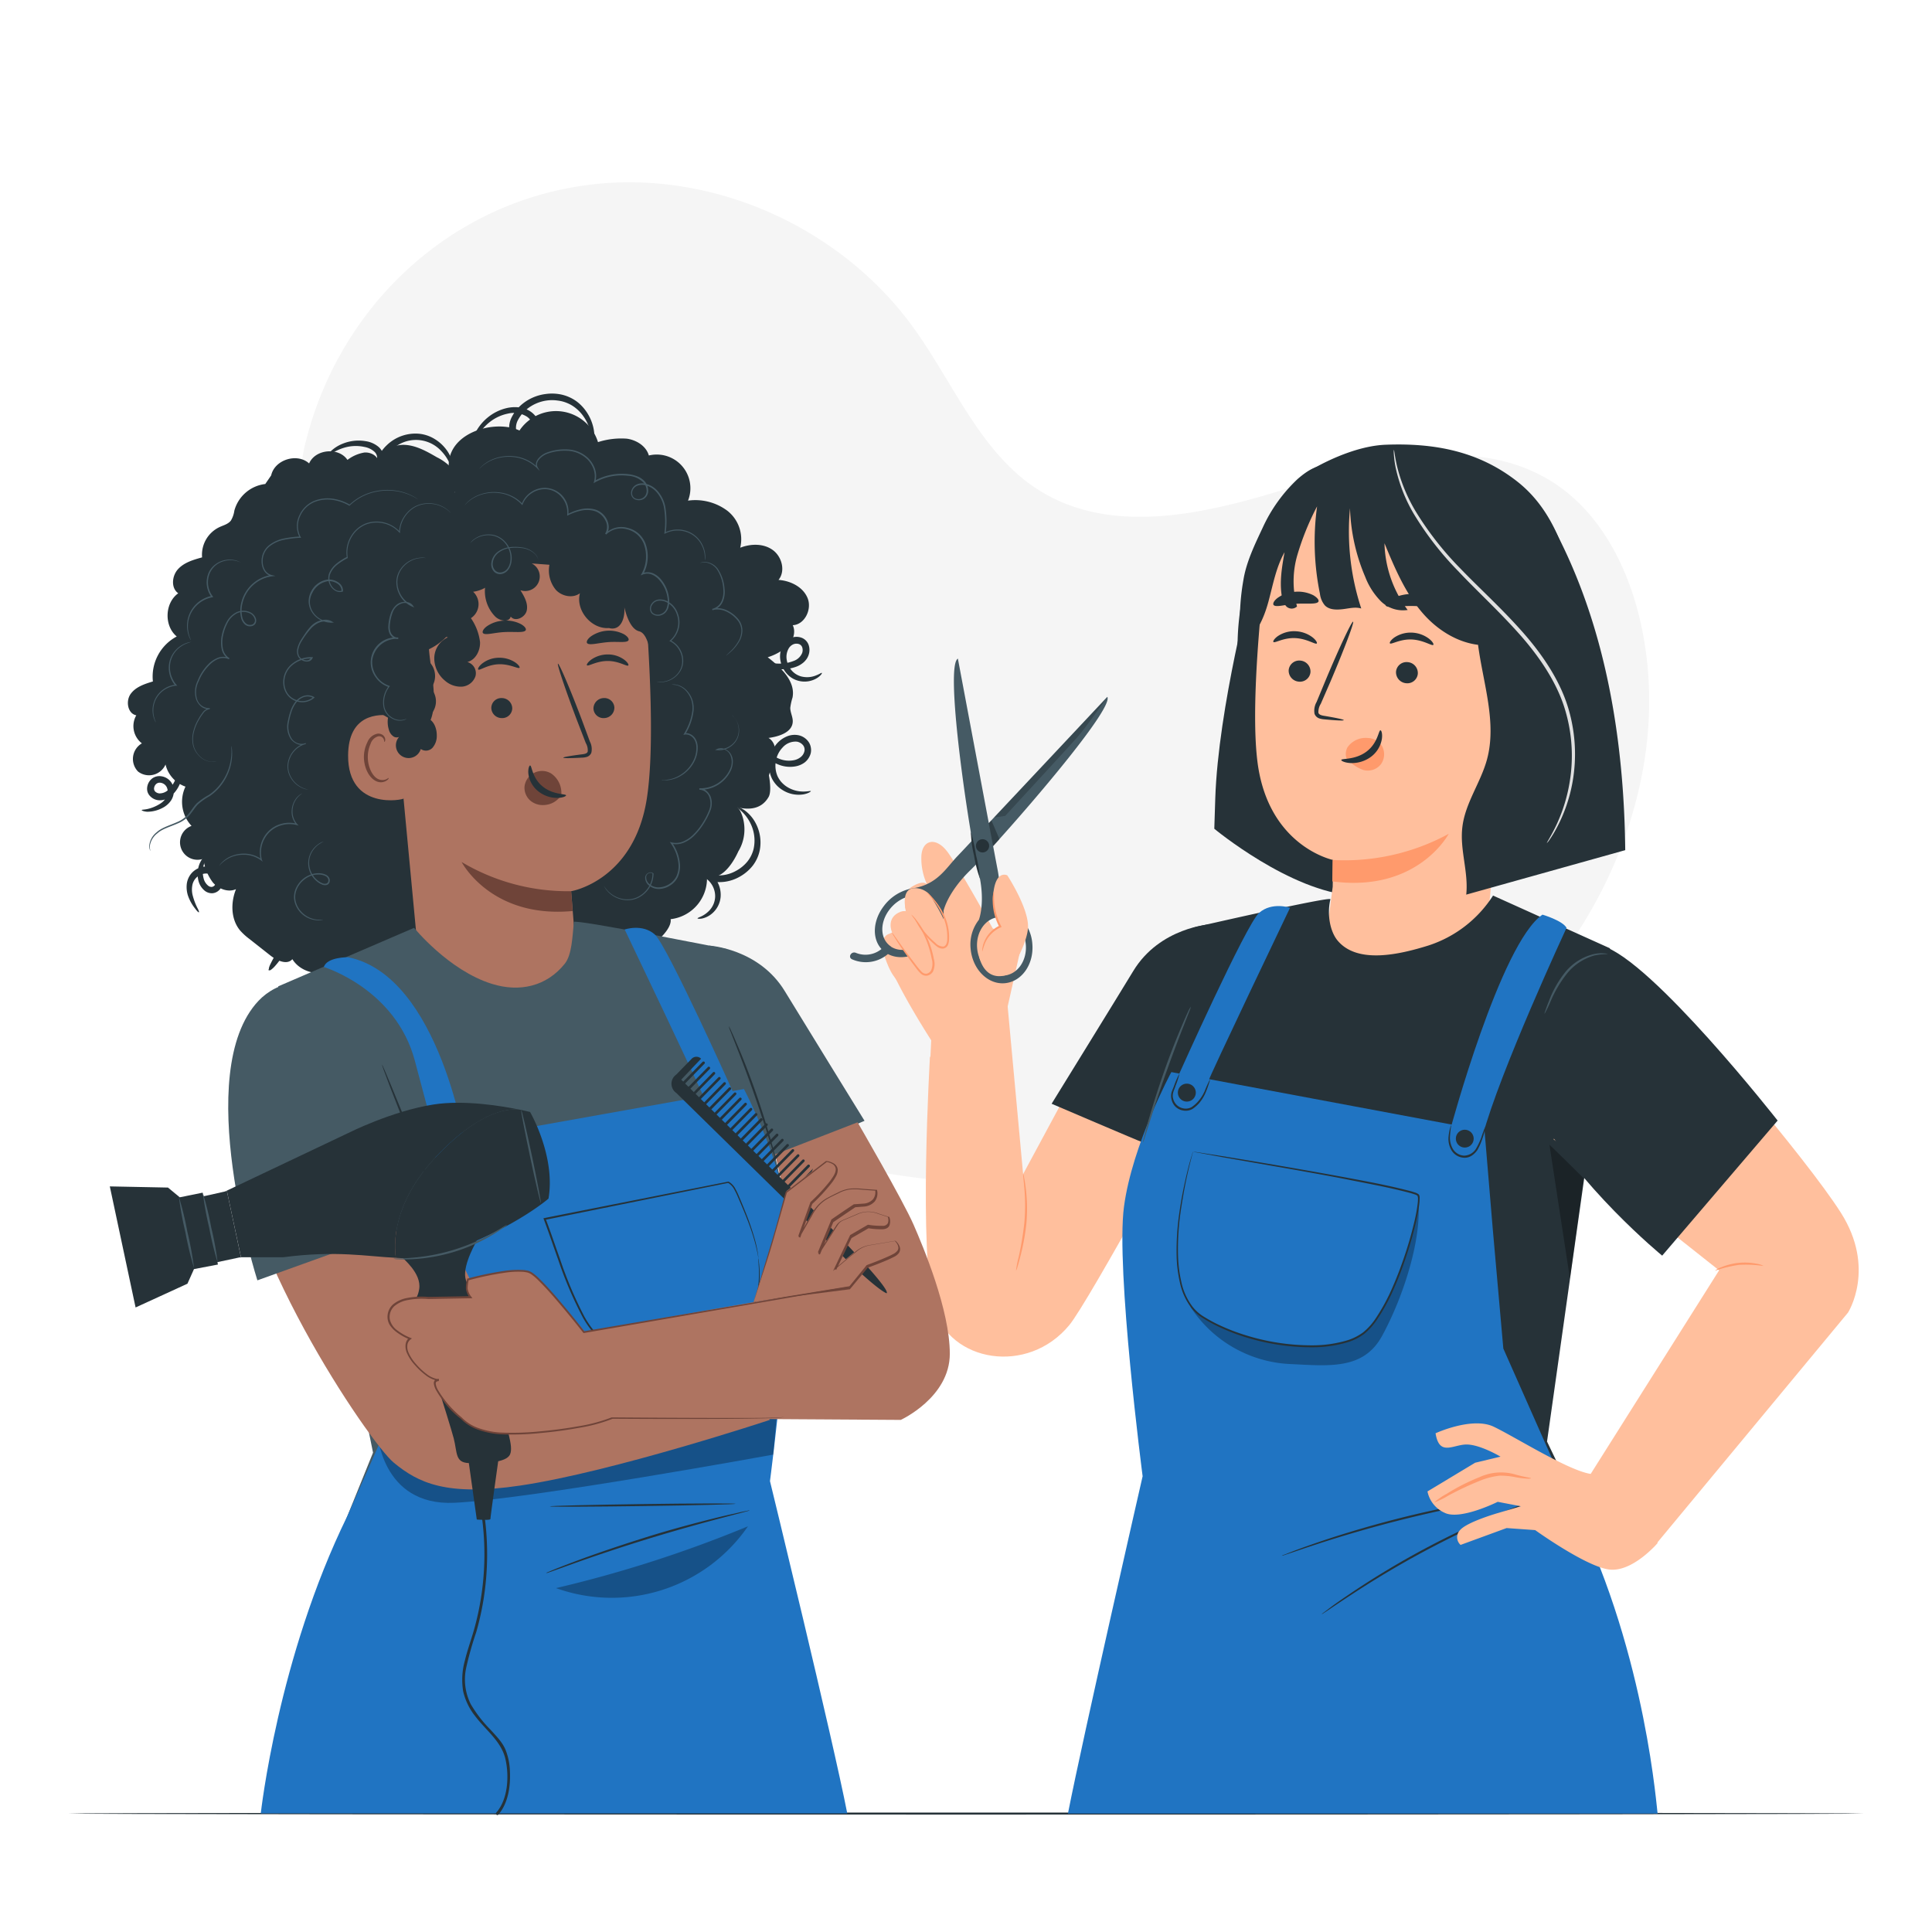 <svg xmlns="http://www.w3.org/2000/svg" viewBox="0 0 500 500"><g id="freepik--background-simple--inject-139"><path d="M78.8,115.55l1-3.74c8.79-31.5,33.78-56,65.47-62.76a84.37,84.37,0,0,1,12.38-1.71c30-1.87,60.65,12.63,78.55,37.19,10.52,14.44,17.4,32.54,32.39,42.15,19.5,12.5,44.83,6,66.77-.93s47.31-13.37,66.76-.79c12.18,7.89,19.29,22,22.48,36.2,8.44,37.69-8.13,78.15-36.42,103.88S321.6,303.11,283.55,306c-53.31,4-109.13-10.51-150.07-45.57S68.77,168.58,78.8,115.55Z" style="fill:#f5f5f5"></path></g><g id="freepik--Table--inject-139"><path d="M482.4,469.35c0,.15-104.06.26-232.39.26S17.6,469.5,17.6,469.35s104-.26,232.41-.26S482.4,469.21,482.4,469.35Z" style="fill:#263238"></path></g><g id="freepik--character-2--inject-139"><path d="M286.26,264l-21.48,39.86-4.3-46.65-19.81,16.34s-3,50.93,1.06,64.94,24.21,17.52,35,4.45c5-6,34.37-60.06,34.37-60.06Z" style="fill:#ffbf9d"></path><path d="M256.91,240.26s-8.65-15.65-11.65-19.72-6.57-3.24-6.81,1a16.11,16.11,0,0,0,1.6,7.63s-.53-1.8-4,.28-1,8.81-1,8.81-1.65-2.92-3.34,3.09c0,0-2.88-.83-2.52,4.67S241,269.23,241,269.23l-.51,10.59,19.66-16.54L264.49,244Z" style="fill:#ffbf9d"></path><path d="M233.45,243c.63,1.22,4.83,8.54,3,11.73s-3.72-.1-5.32-2.36-2.82-6.94-2.82-6.94-.32-3.89,2.56-3.84C232,241.63,233.45,243,233.45,243Z" style="fill:#ffbf9d"></path><path d="M229.79,246.91c.24.12.49.23.77.34,3.56,1.35,8.35-.32,11.32-4.18a10.36,10.36,0,0,0,2.31-7.36s1-4.8,7.08-10.64l1.5-1.51c.17.8.32,1.49.45,2,1.94,7.91.11,12.49.11,12.49a10.38,10.38,0,0,0-2.14,7.41c.44,5.3,4.37,9.34,8.78,9s7.64-4.86,7.2-10.16a10.47,10.47,0,0,0-3.79-7.41c-4.92-3.83-4.41-7.74-5.19-11.75-.14-.72-.57-3-1.17-6.18,11-12.09,31.16-35.85,29.55-38.62,0,0-19.21,20.47-30.67,32.66l-8-42.55c-2.92,1.6,1,31.44,3.71,47.06-2,2.14-3.42,3.64-3.91,4.15-2.9,3.06-5.18,7.3-11.53,8.24a11.79,11.79,0,0,0-7.4,4.54c-2.85,3.7-3.1,8.2-.86,10.91l.21.26a6.54,6.54,0,0,1-6.58,1c-1.2-.55-2.22,1.13-1,1.67A8.83,8.83,0,0,0,229.79,246.91Zm35.69-2.44c.35,4.18-2.19,7.76-5.67,8s-6.59-2.94-6.93-7.12,2.2-7.76,5.67-8S265.14,240.29,265.48,244.47Zm-34.89.49c-2.85-1.87-3-6.15-.39-9.56s7.07-4.67,9.92-2.8,3,6.15.38,9.56S233.43,246.83,230.59,245Z" style="fill:#455a64"></path><path d="M255.92,219.39a1.71,1.71,0,1,0-2.13,1.15A1.71,1.71,0,0,0,255.92,219.39Z" style="fill:#263238"></path><path d="M257.29,211.58l2.86-.44s16.37-17.77,18.64-20.32,7.78-10.43,7.78-10.43Z" style="opacity:0.2"></path><path d="M253.62,248.39c-1.51-4.4,5.29-8.83,5.29-8.83a16.12,16.12,0,0,1-1.79-8.75c.74-5.75,3.57-4.27,3.57-4.27s5.9,9,5.33,13.94-5.1,11.67-5.1,11.67S255.76,254.62,253.62,248.39Z" style="fill:#ffbf9d"></path><path d="M241.21,232.41c.71,1.38,5.84,8.8,3.82,12.4s-4.19-.12-6-2.67-4.72-7.09-4.72-7.09-1.06-5,2.18-5.19A5.07,5.07,0,0,1,241.21,232.41Z" style="fill:#ffbf9d"></path><path d="M238.18,239.47c.7,1.38,5.48,7.87,3.46,11.47s-4.12-.16-6-2.67c-4.85-6.49-4.79-7-4.79-7s-1.71-3.84,2.25-5.32C236.15,234.85,238.18,239.47,238.18,239.47Z" style="fill:#ffbf9d"></path><path d="M235.86,236.71a4.47,4.47,0,0,1,.9.91,21.1,21.1,0,0,1,2,2.82,23.84,23.84,0,0,1,2.15,4.7,25.08,25.08,0,0,1,.76,3,4.7,4.7,0,0,1-.25,3.36,2.29,2.29,0,0,1-1.48,1,2,2,0,0,1-1.67-.58,8.2,8.2,0,0,1-1.05-1.2l-.9-1.19c-1.16-1.55-2.16-3-3-4.18s-1.46-2.21-1.89-2.91a5.79,5.79,0,0,1-.61-1.11,6.52,6.52,0,0,1,.78,1l2,2.81c.86,1.18,1.89,2.58,3.07,4.1a22.85,22.85,0,0,0,1.89,2.3,1.57,1.57,0,0,0,1.25.45,1.75,1.75,0,0,0,1.13-.82,4.27,4.27,0,0,0,.19-3,23.8,23.8,0,0,0-.72-2.91,24.18,24.18,0,0,0-2-4.66C237,238.1,235.79,236.77,235.86,236.71Z" style="fill:#ff9a6c"></path><path d="M239.82,230.85a4.13,4.13,0,0,1,.82.72,19.42,19.42,0,0,1,1.92,2.25,17.19,17.19,0,0,1,2.14,3.85,13.22,13.22,0,0,1,.92,5.33,4.45,4.45,0,0,1-.25,1.47,1.63,1.63,0,0,1-1.15,1,2.14,2.14,0,0,1-1.43-.3,6.7,6.7,0,0,1-1-.79,20.7,20.7,0,0,1-3-3.22,18.09,18.09,0,0,1-1.59-2.49,3.53,3.53,0,0,1-.44-1c.08,0,.77,1.35,2.32,3.27a23.94,23.94,0,0,0,3,3.08,2.83,2.83,0,0,0,2.07.95c.74-.15,1-1.13,1-2a13.13,13.13,0,0,0-.85-5.14,18.46,18.46,0,0,0-2-3.81C240.86,232,239.75,230.92,239.82,230.85Z" style="fill:#ff9a6c"></path><path d="M254.22,246.27a1.6,1.6,0,0,1,0-.66,6.65,6.65,0,0,1,.44-1.76,7.91,7.91,0,0,1,4.09-4.32l-.12.36-.24-.47a14.75,14.75,0,0,1-1.48-6.14,7.35,7.35,0,0,1,.28-2.6c.09,0,0,1,.09,2.58a16.42,16.42,0,0,0,1.58,5.94l.23.45.12.25-.25.11a8,8,0,0,0-4,4A19.41,19.41,0,0,0,254.22,246.27Z" style="fill:#ff9a6c"></path><path d="M262.94,328.87a26.84,26.84,0,0,1,.71-3.64,80.67,80.67,0,0,0,1.45-8.81,51.07,51.07,0,0,0,0-8.9c-.19-2.28-.38-3.69-.3-3.7a3.56,3.56,0,0,1,.25,1c.13.63.27,1.55.42,2.69a42.92,42.92,0,0,1,.17,9,58.4,58.4,0,0,1-1.62,8.84c-.28,1.11-.53,2-.72,2.62A4,4,0,0,1,262.94,328.87Z" style="fill:#ff9a6c"></path><polygon points="255.9 213.05 257.02 219.01 258.67 217.19 256.58 212.33 255.9 213.05" style="opacity:0.3"></polygon><path d="M253.63,227.45a33.51,33.51,0,0,1-1.54-6,27.6,27.6,0,0,1-.81-6.15,55.63,55.63,0,0,1,1.32,6.05A41.21,41.21,0,0,1,253.63,227.45Z" style="fill:#263238"></path><path d="M324.17,149.87s-8.89,33.25-9.66,56.77l-.25,7.84s19.62,16.29,36.08,17.29l13.79-33.92Z" style="fill:#263238"></path><path d="M411.32,170.26c-3.75-16.21-5.19-35.08-18.68-45.66-10-7.84-21.4-10-34.11-9.5-6.25.26-13.32,3.15-18.76,6.23-7.47,4.23-10.64,12.81-14.24,20.6-7.22,15.61-6.31,36.74-1.42,42.62L389.34,219c13-6.78,21.18-9.48,23.26-26.84A63.49,63.49,0,0,0,411.32,170.26Z" style="fill:#263238"></path><path d="M392,137.49,350.9,125.38c-13.22-1.93-22.69,14.07-24.06,27.37-1.51,14.76-2.78,32.85-1.46,44C328,219.07,345,222.56,345,222.56s0,.34-.1,6.94l-1.63,12.7c-.17,4.33,2.17,6.68,4.81,10.11,6.06,7.84,18.5,11.68,30.1,4.08,8.37-5.5,8.11-39.14,8.69-46.78l11.81-63.92A7.82,7.82,0,0,0,392,137.49Z" style="fill:#ffbf9d"></path><path d="M333.51,173.41a2.85,2.85,0,0,0,2.64,3,2.73,2.73,0,0,0,3-2.45,2.85,2.85,0,0,0-2.63-3A2.74,2.74,0,0,0,333.51,173.41Z" style="fill:#263238"></path><path d="M329.56,166.14c.34.38,2.56-1.13,5.62-1s5.26,1.75,5.6,1.39c.17-.16-.16-.85-1.11-1.6a7.86,7.86,0,0,0-4.47-1.57,7.55,7.55,0,0,0-4.49,1.26C329.74,165.31,329.39,166,329.56,166.14Z" style="fill:#263238"></path><path d="M361.29,173.82a2.86,2.86,0,0,0,2.64,3,2.72,2.72,0,0,0,3-2.46,2.84,2.84,0,0,0-2.63-3A2.73,2.73,0,0,0,361.29,173.82Z" style="fill:#263238"></path><path d="M359.71,166.5c.34.38,2.57-1.13,5.63-1s5.25,1.75,5.6,1.39c.17-.16-.16-.84-1.12-1.6a7.87,7.87,0,0,0-4.46-1.57,7.6,7.6,0,0,0-4.5,1.26C359.9,165.67,359.55,166.33,359.71,166.5Z" style="fill:#263238"></path><path d="M347.77,186.37c0-.17-1.87-.57-4.94-1.09-.78-.11-1.51-.3-1.63-.84a4,4,0,0,1,.62-2.3l2.55-5.86c3.55-8.36,6.15-15.25,5.81-15.39s-3.49,6.52-7,14.88l-2.45,5.91a4.57,4.57,0,0,0-.53,3.06,2,2,0,0,0,1.25,1.19,5.45,5.45,0,0,0,1.32.24C345.83,186.46,347.76,186.55,347.77,186.37Z" style="fill:#263238"></path><path d="M344.86,222.56a56.48,56.48,0,0,0,30.06-6.76s-8,15.25-30.12,12.3Z" style="fill:#ff9a6c"></path><path d="M357.71,193.18A4.43,4.43,0,0,0,354.1,191a5.75,5.75,0,0,0-5.37,2.4,3.63,3.63,0,0,0-.34,2.58c.18.45,0,.23.37.54a10,10,0,0,0,4,2.73,4.33,4.33,0,0,0,4.65-1.51A4.41,4.41,0,0,0,357.71,193.18Z" style="fill:#ff9a6c"></path><path d="M357.26,189c-.5,0-.65,3.28-3.61,5.51s-6.47,1.71-6.52,2.17c-.06.21.76.68,2.25.79a8.3,8.3,0,0,0,5.44-1.62,7.21,7.21,0,0,0,2.81-4.63C357.82,189.81,357.49,189,357.26,189Z" style="fill:#263238"></path><path d="M358.61,156.68c.38.79,3.39.09,7,.15s6.63.73,7-.06c.18-.38-.4-1.11-1.66-1.79a12.18,12.18,0,0,0-10.69-.07C359,155.58,358.44,156.3,358.61,156.68Z" style="fill:#263238"></path><path d="M329.62,156.59c.64.67,3-.16,5.79-.33s5.26.22,5.78-.53c.23-.37-.18-1-1.26-1.66a8.87,8.87,0,0,0-4.77-.92,8.71,8.71,0,0,0-4.56,1.62C329.63,155.53,329.34,156.26,329.62,156.59Z" style="fill:#263238"></path><path d="M350.76,123c0,.16-.07.33-.1.49l.07,0Z" style="fill:#263238"></path><path d="M379.46,231.53c.63-5.82-1.72-11.67-1-17.49.72-6.17,4.72-11.46,6.36-17.45,2.62-9.59-1-19.79-2.3-29.71-5.56-.68-10.74-4-14.45-8.34-4.45-5.19-7.15-11.63-9.77-17.95a30.11,30.11,0,0,0,6,17.27,8.11,8.11,0,0,1-6.92-2.25,18.25,18.25,0,0,1-4.06-6.31,49.21,49.21,0,0,1-3.94-17.77,63.77,63.77,0,0,0,2.91,25.95c-1.56-.48-3.22,0-4.84.18s-3.45.19-4.59-1a5.73,5.73,0,0,1-1.26-3,66.82,66.82,0,0,1-.74-22.61,69,69,0,0,0-5.09,12.53,24.31,24.31,0,0,0-.1,13.37,2,2,0,0,1-2.76,0,4.72,4.72,0,0,1-1.2-2.79c-.59-3.73.07-7.53.73-11.25-2.22,3.94-3,8.5-4.19,12.86s-3.18,8.81-7,11.29a59,59,0,0,1,.55-17c.75-4.66,3-9.28,5-13.53a40.08,40.08,0,0,1,9-12.54c6.54-5.73,9.28-3.27,13.46-1.08l.49.21c0-.11,0-.21,0-.31l.18-.89a62.81,62.81,0,0,1,33,1.54c7.88,2.57,8.6,19.54,10.52,11.48,1.16-4.88,7.49-.43,7.56-.29,9.3,16.76,19.15,43.35,19.6,85.37h0Z" style="fill:#263238"></path><path d="M400.34,218.17c-.09-.06.86-1.42,2.18-4.09a42.17,42.17,0,0,0,3.76-12,41.35,41.35,0,0,0-1.24-18.4c-2-6.72-6.3-13.33-11.67-19.4s-11.15-11.33-16-16.49a80.35,80.35,0,0,1-11.54-14.9,40.16,40.16,0,0,1-4.63-11.83,27.09,27.09,0,0,1-.47-3.43,5.84,5.84,0,0,1,0-1.21c.12,0,.2,1.66.9,4.55a42.36,42.36,0,0,0,4.86,11.56A82,82,0,0,0,378,147.19c4.89,5.09,10.69,10.31,16.12,16.47s9.78,12.88,11.8,19.79A41.39,41.39,0,0,1,407,202.24a40,40,0,0,1-4.12,12,30.62,30.62,0,0,1-1.8,3A5.2,5.2,0,0,1,400.34,218.17Z" style="fill:#e0e0e0"></path><path d="M344.31,232.73c.21-.87-35.53,7.33-35.53,7.33s-14.69,61.14-16.34,71.32,5.66,68.29,5.66,68.29l-5,25.7L413,399.42l-12.63-26.35,10.07-71.33,6.22-56.32-30.26-13.65a31.29,31.29,0,0,1-16.8,12.95c-7.38,2.29-18.34,4.87-23.47-1.35C344.19,241,343.39,236.55,344.31,232.73Z" style="fill:#263238"></path><path d="M295.76,295.65c-.59-.15-23.6-10-23.6-10s18-29.17,21.12-34.34c6.9-11.39,20.1-12.13,20.1-12.13l-8.47,31.54C304.69,271.72,295.76,295.65,295.76,295.65Z" style="fill:#263238"></path><path d="M312.68,279.93c.06-.85,21.18-45,21.18-45s-4.66-1.61-8,1.31-20.8,41.92-20.8,41.92Z" style="fill:#2074C2"></path><path d="M375.32,292.38s13-48.26,23.87-55.67c0,0,5.18,1.52,6.23,3.41,0,0-17.36,37.39-21.73,53.92Z" style="fill:#2074C2"></path><path d="M386.32,318l-2.12-25.37-81.06-15.17s-10.08,18.64-12.25,34.79,4.82,69.8,4.82,69.8-15.36,67.1-19.33,87.3H429c-.19,0-2.75-40.41-21.21-78.05L389.06,349Z" style="fill:#2074C2"></path><g style="opacity:0.3"><path d="M367.11,311.76c-17.67,10.22-38.18,18-58,22.93l-1,3.56A32.55,32.55,0,0,0,333.61,353c10.18.47,19.2,1.66,24.08-7.28C363.06,335.88,367.7,321.52,367.11,311.76Z"></path></g><path d="M308.74,298.1s-10.6,34.41,2.35,42.68,34.68,10.26,42.1,4.09c8.18-6.79,15.23-33.58,13.85-35.51S308.74,298.1,308.74,298.1Z" style="fill:#2074C2"></path><path d="M308.74,298.1l.48,0,1.41.21,5.4.85c4.68.76,11.45,1.88,19.81,3.34,4.18.73,8.75,1.54,13.66,2.46s10.14,1.89,15.59,3.32c.34.09.68.2,1,.31a3.32,3.32,0,0,1,1.05.5,1.08,1.08,0,0,1,.25.62,2.78,2.78,0,0,1,0,.57,7.88,7.88,0,0,1-.06,1.09,35.45,35.45,0,0,1-.74,4.32c-.64,2.88-1.45,5.77-2.4,8.68s-2,5.84-3.28,8.73a50,50,0,0,1-4.57,8.47,17.11,17.11,0,0,1-3.27,3.63,14.22,14.22,0,0,1-4.31,2.17,32.12,32.12,0,0,1-9.26,1.31A57.86,57.86,0,0,1,322.15,346a51.06,51.06,0,0,1-7.63-3.07c-1.19-.59-2.33-1.25-3.43-1.94a11.08,11.08,0,0,1-2.84-2.61,16.49,16.49,0,0,1-2.93-6.63,33.89,33.89,0,0,1-.81-6.63,67.56,67.56,0,0,1,.73-11.44c.47-3.34,1.06-6.19,1.58-8.5s1-4.1,1.35-5.3c.18-.58.31-1,.41-1.36s.16-.47.16-.46a3.09,3.09,0,0,1-.11.47c-.09.33-.2.79-.36,1.38-.31,1.21-.76,3-1.25,5.31s-1,5.17-1.49,8.5a67.66,67.66,0,0,0-.65,11.39,33.85,33.85,0,0,0,.83,6.55,16.16,16.16,0,0,0,2.88,6.46,10.93,10.93,0,0,0,2.74,2.5c1.08.67,2.21,1.32,3.4,1.91a50.8,50.8,0,0,0,7.57,3,57.26,57.26,0,0,0,17.25,2.64,31.54,31.54,0,0,0,9.11-1.29,13.74,13.74,0,0,0,4.15-2.09,16.19,16.19,0,0,0,3.17-3.52,50.16,50.16,0,0,0,4.51-8.37c1.26-2.88,2.33-5.79,3.28-8.69s1.75-5.77,2.4-8.62a40.44,40.44,0,0,0,.74-4.26,9.37,9.37,0,0,0,.06-1.05,1.72,1.72,0,0,0-.15-.85,3.23,3.23,0,0,0-.87-.38c-.32-.11-.66-.22-1-.31-5.4-1.43-10.66-2.38-15.54-3.35s-9.47-1.78-13.64-2.53L316,299.41l-5.38-1-1.39-.25A3,3,0,0,1,308.74,298.1Z" style="fill:#263238"></path><path d="M394.68,386.88a3,3,0,0,1-.65.15l-1.87.31c-1.62.26-4,.66-6.86,1.17-5.79,1-13.76,2.6-22.46,4.78s-16.48,4.53-22.07,6.36c-2.79.91-5,1.67-6.6,2.21l-1.8.6a2.67,2.67,0,0,1-.64.17,2.71,2.71,0,0,1,.6-.27l1.77-.69c1.53-.6,3.77-1.41,6.55-2.37,5.57-1.92,13.34-4.33,22.06-6.52s16.71-3.71,22.53-4.63c2.9-.47,5.26-.81,6.89-1l1.89-.22A3.28,3.28,0,0,1,394.68,386.88Z" style="fill:#263238"></path><path d="M397.46,388.14a2.7,2.7,0,0,1-.58.28l-1.69.7c-1.48.59-3.62,1.47-6.24,2.59-5.24,2.24-12.4,5.53-20.07,9.62s-14.38,8.24-19.14,11.37c-2.39,1.56-4.3,2.84-5.62,3.74l-1.52,1a2.42,2.42,0,0,1-.56.32,3.89,3.89,0,0,1,.49-.41l1.47-1.1c1.28-1,3.17-2.29,5.53-3.89a218.09,218.09,0,0,1,39.28-21c2.64-1.07,4.8-1.9,6.3-2.44l1.74-.61A3.07,3.07,0,0,1,397.46,388.14Z" style="fill:#263238"></path><path d="M384.39,291.58a12.55,12.55,0,0,1-.7,2.94,16.23,16.23,0,0,1-1.31,3.05A5.35,5.35,0,0,1,381,299a3.35,3.35,0,0,1-2.11.62,4,4,0,0,1-3.41-2.22,5.9,5.9,0,0,1-.59-3.29,12.46,12.46,0,0,1,.4-2.19c.14-.5.24-.78.28-.77s-.21,1.15-.32,3a5.84,5.84,0,0,0,.65,3,3.6,3.6,0,0,0,3,1.93,3.72,3.72,0,0,0,3.1-1.81,18.89,18.89,0,0,0,1.36-2.9A28.44,28.44,0,0,1,384.39,291.58Z" style="fill:#263238"></path><path d="M313.16,279.31a3.29,3.29,0,0,1-.22.87c-.17.54-.41,1.32-.8,2.27a10.64,10.64,0,0,1-1.86,3.11,9.16,9.16,0,0,1-1.64,1.42,3.48,3.48,0,0,1-2.35.43,3.75,3.75,0,0,1-2.14-1.05,4,4,0,0,1-1-2,3.52,3.52,0,0,1,.16-2c.21-.54.42-1,.61-1.54a20.89,20.89,0,0,1,1.33-3,20,20,0,0,1-1,3.13c-.28,1-1,2.08-.65,3.32a3.33,3.33,0,0,0,2.79,2.6,3.12,3.12,0,0,0,2-.35,8.57,8.57,0,0,0,1.54-1.32,10.7,10.7,0,0,0,1.88-2.92A27.93,27.93,0,0,1,313.16,279.31Z" style="fill:#263238"></path><circle cx="379.08" cy="294.68" r="2.31" style="fill:#263238"></circle><path d="M309.47,282.77a2.32,2.32,0,1,1-2.32-2.32A2.32,2.32,0,0,1,309.47,282.77Z" style="fill:#263238"></path><path d="M308.21,260.51a8.45,8.45,0,0,1-.48,1.39l-1.46,3.73c-1.24,3.14-2.9,7.5-4.62,12.36s-3.15,9.3-4.16,12.53c-.49,1.54-.89,2.82-1.21,3.81a7.93,7.93,0,0,1-.49,1.39,7.05,7.05,0,0,1,.3-1.44c.23-.92.58-2.24,1-3.87.93-3.25,2.31-7.72,4-12.59s3.44-9.22,4.77-12.33c.66-1.56,1.21-2.81,1.61-3.67A7.76,7.76,0,0,1,308.21,260.51Z" style="fill:#455a64"></path><path d="M409.84,304.92s-9.07-9-8.84-8.63l5.3,34.63Z" style="opacity:0.3"></path><path d="M381.77,378.55l6.56-1.57s-5-3-8.56-3.14-7.25,3.29-8.25-2.91c0,0,9.47-4.36,15.05-1.7s19.62,11.56,25.33,12.25L429,399.33s-6.58,7.75-12.7,6.84-19-10.18-19-10.18l-7.39-.53L378,399.82a2.64,2.64,0,0,1-.14-3.83c1.81-2.12,9.75-4.4,9.75-4.4l6-1.77-6-1.15s-9.7,4.85-13.74,2.84a7.71,7.71,0,0,1-4.44-5.53Z" style="fill:#ffbf9d"></path><path d="M476.39,313.81c-9.21-14.44-40-50.23-46.78-56.62l-27.55,37.65,42.84,33.93L411,382.51l16.89,17.94,50.38-60.76S485.59,328.25,476.39,313.81Z" style="fill:#ffbf9d"></path><path d="M396.23,382.58c0,.12-1.54.18-3.94-.27a19.83,19.83,0,0,0-4.15-.41,18.65,18.65,0,0,0-4.92,1.23,78,78,0,0,0-8.52,4,19.23,19.23,0,0,1-3.54,1.71,16.45,16.45,0,0,1,3.24-2.24,52.26,52.26,0,0,1,8.51-4.32,13.26,13.26,0,0,1,9.5-.61C394.76,382.31,396.23,382.46,396.23,382.58Z" style="fill:#ff9a6c"></path><path d="M460.05,290s-32.53-41.47-45.38-45.22c-3.17-.93-16,16.05-17.21,19.13-1.44,3.68-4.77,14.32-.15,22.89,10.84,20.14,32.86,38.16,32.86,38.16Z" style="fill:#263238"></path><path d="M399.71,262.42a3.34,3.34,0,0,1,.25-.93c.2-.59.5-1.43.92-2.46a27.12,27.12,0,0,1,4.29-7.54,13.69,13.69,0,0,1,7.34-4.58,8.89,8.89,0,0,1,2.64-.17,3.08,3.08,0,0,1,1,.18,16.66,16.66,0,0,0-3.51.35,14,14,0,0,0-7,4.56,30.8,30.8,0,0,0-4.36,7.34A29.36,29.36,0,0,1,399.71,262.42Z" style="fill:#455a64"></path><path d="M456.41,327.63a32.19,32.19,0,0,0-6.38-.28,32.87,32.87,0,0,0-6.2,1.52,5.3,5.3,0,0,1,1.67-.92,15.83,15.83,0,0,1,9.09-.9A5.17,5.17,0,0,1,456.41,327.63Z" style="fill:#ff9a6c"></path></g><g id="freepik--character-1--inject-139"><path d="M68.65,125.26a9.43,9.43,0,0,0-8,6.89,6.9,6.9,0,0,1-.9,2.58c-.72.94-2,1.23-3,1.71a7.9,7.9,0,0,0-4.45,7.81c-2.27.62-4.66,1.32-6.24,3.06s-1.86,4.88.07,6.23c-3.51,2.5-3.71,8.44-.39,11.18a11.75,11.75,0,0,0-6.17,11.64c-2.16.65-4.48,1.41-5.78,3.26s-.74,5.07,1.48,5.5a5.64,5.64,0,0,0,1.45,7.26,4.67,4.67,0,0,0-1,7.29,4.66,4.66,0,0,0,7.12-1.82A8.06,8.06,0,0,0,48,203.58a9.14,9.14,0,0,0,1.57,10.16,4.52,4.52,0,1,0,3.08,8.5,12.51,12.51,0,0,0,2.43,6.13c1.45,1.69,4,2.66,6,1.74-1.41,3.5-1.35,7.82,1.07,10.71a15.82,15.82,0,0,0,2.42,2.2l5.34,4.21c1.69,1.34,4.36,2.62,5.75,1,2.55,4.11,9.1,4.89,12.56,1.51,2,4.42,8,4.83,12.82,4.56a8.62,8.62,0,0,0,4.41-1.06c2-1.33,2.52-4,3.77-6,.68-1.12,1.61-2.08,2.24-3.23a7.46,7.46,0,0,0-2-9.22c2.79-4,2.13-9.38,1.36-14.2-.67-4.15-1.39-8.44-3.75-11.91a3,3,0,0,1-.71-1.65c0-.81.75-1.4,1.36-1.94a10.74,10.74,0,0,0,2.94-11.2c-.39-1.15-1-2.31-.79-3.5a6.19,6.19,0,0,1,1.44-2.58c2.92-3.86,4.31-10,.61-13.12A14.35,14.35,0,0,0,115,157.11,11.2,11.2,0,0,0,118.2,142c1.9-2.41,3.88-5,4.21-8s-1.75-6.57-4.82-6.58c1.35-1.42,1.13-3.81,0-5.44a13.07,13.07,0,0,0-4.54-3.65c-2.55-1.48-5.22-3-8.16-3.19s-6.22,1.42-6.93,4.28c-.32-1.56-2.12-2.45-3.71-2.3a10,10,0,0,0-4.33,1.9c-2.26-3.36-8.32-2.8-9.92.92-3.06-2.8-8.92-1-9.82,3.09" style="fill:#263238"></path><path d="M209,154.78c-1.18-2.89-4.42-4.48-7.52-4.7,1.85-2.28.9-6-1.48-7.73s-5.69-1.67-8.43-.6a9.37,9.37,0,0,0-3.35-9.58,13.86,13.86,0,0,0-10.16-2.61,8.71,8.71,0,0,0-10.14-11.68c-.68-2.43-3.19-4-5.69-4.35a19.62,19.62,0,0,0-7.47.89,11.38,11.38,0,0,0-20.32-3c-6.1-2.9-18.29.29-18.32,9L142.93,242c2.72,2.21,8.53,5.57,19.4,5.61,3.49,0,11.78-6.28,11.23-9.73a10.63,10.63,0,0,0,9.4-11.1c3.36,1.2,6.25-2.6,7.82-5.81.81-1.66-.39.58.51-1,2.64-4.76.87-9.78-.38-11,2,.41,5.87,1,8-2.71.89-1.53.09-5.53.09-5.53.43-1.86,1.18-2.79,1.56-4.66s0-4.13-1.68-5.09c2.73-.36,6.16-1.45,6.28-4.19.06-1.22-.64-2.37-.64-3.59a14.43,14.43,0,0,1,.58-2.65c.85-4.23-3-7.82-6.42-10.45a14.28,14.28,0,0,0,5.17-2.88c1.41-1.4,2.18-3.64,1.31-5.42C208.27,161.66,210.19,157.67,209,154.78Z" style="fill:#263238"></path><path d="M149.05,246.41c-.52-7-1.24-15.8-1.24-15.77s16.22-2.7,19.57-23.86c1.67-10.52,1.13-27.77.24-41.87-.8-12.7-12.57-29.39-28.26-28.58l-7-.43L106.26,148a7.44,7.44,0,0,0-6.65,7.55l8.58,90.92,14.16,28.69,27-18Z" style="fill:#ae7461"></path><path d="M135.74,203.62a4.5,4.5,0,0,1,1.39-2.83,4.57,4.57,0,0,1,5.5-.62,6.09,6.09,0,0,1,2.63,5.6h0a5.5,5.5,0,0,1-3.83,2.51,6.34,6.34,0,0,1-.75.07,5,5,0,0,1-3.42-1.14A4.47,4.47,0,0,1,135.74,203.62Z" style="fill:#6f4439"></path><path d="M159,183.1a2.71,2.71,0,0,1-2.61,2.74,2.59,2.59,0,0,1-2.8-2.44,2.72,2.72,0,0,1,2.61-2.74A2.59,2.59,0,0,1,159,183.1Z" style="fill:#263238"></path><path d="M162.6,172.22c-.34.36-2.39-1.16-5.32-1.16s-5.05,1.47-5.37,1.12c-.16-.16.19-.8,1.12-1.48a7.46,7.46,0,0,1,4.3-1.33,7.12,7.12,0,0,1,4.23,1.37C162.46,171.42,162.76,172.06,162.6,172.22Z" style="fill:#263238"></path><path d="M145.78,196.09c0-.17,1.8-.48,4.75-.86.74-.08,1.45-.22,1.57-.73a3.7,3.7,0,0,0-.5-2.21l-2.2-5.68c-3.07-8.08-5.29-14.73-5-14.85s3.08,6.33,6.14,14.42q1.11,3,2.11,5.71a4.26,4.26,0,0,1,.39,2.92,1.85,1.85,0,0,1-1.22,1.09,4.84,4.84,0,0,1-1.27.18C147.63,196.24,145.79,196.26,145.78,196.09Z" style="fill:#263238"></path><path d="M147.81,230.64a53.75,53.75,0,0,1-28.34-7.55s7.56,14.67,28.73,12.68Z" style="fill:#6f4439"></path><path d="M137.19,198.11c.47,0,.48,3.14,3.2,5.39s6.08,1.9,6.11,2.34c0,.2-.75.62-2.18.66a7.86,7.86,0,0,1-5.1-1.78,6.85,6.85,0,0,1-2.48-4.52C136.62,198.88,137,198.09,137.19,198.11Z" style="fill:#263238"></path><path d="M162.64,165.73c-.49.72-2.73.24-5.34.46s-4.77.9-5.35.26c-.25-.31,0-1,.94-1.72a8.28,8.28,0,0,1,8.61-.58C162.49,164.74,162.85,165.39,162.64,165.73Z" style="fill:#263238"></path><path d="M127.15,183.21a2.7,2.7,0,0,0,2.71,2.63,2.59,2.59,0,0,0,2.71-2.54,2.71,2.71,0,0,0-2.72-2.64A2.58,2.58,0,0,0,127.15,183.21Z" style="fill:#263238"></path><path d="M123.77,173.27c.35.35,2.35-1.25,5.27-1.36s5.11,1.28,5.41.91c.15-.16-.22-.79-1.17-1.43a7.47,7.47,0,0,0-4.36-1.16,7.08,7.08,0,0,0-4.17,1.52C123.88,172.47,123.6,173.12,123.77,173.27Z" style="fill:#263238"></path><path d="M125,163.85c.6.64,2.82-.13,5.53-.27s5,.26,5.51-.45c.22-.35-.16-1-1.19-1.59a8.34,8.34,0,0,0-4.54-.91,8.23,8.23,0,0,0-4.36,1.49C125,162.84,124.74,163.54,125,163.85Z" style="fill:#263238"></path><path d="M105.19,190.78c0-1.58-1.83-5.29-3.38-5.53-4.16-.65-11.65-.31-11.72,10.24C90,209.92,104.51,207,104.53,206.62S105.2,196.22,105.19,190.78Z" style="fill:#ae7461"></path><path d="M100.59,201.32c-.07,0-.26.18-.68.37a2.53,2.53,0,0,1-1.88,0c-1.52-.57-2.79-3-2.84-5.6a8.29,8.29,0,0,1,.72-3.59,2.9,2.9,0,0,1,1.91-1.92,1.27,1.27,0,0,1,1.47.7c.2.4.1.69.18.71s.31-.24.2-.83a1.62,1.62,0,0,0-.57-.91,1.92,1.92,0,0,0-1.38-.38,3.53,3.53,0,0,0-2.64,2.22,8.59,8.59,0,0,0-.9,4c.08,2.91,1.55,5.64,3.63,6.25a2.69,2.69,0,0,0,2.3-.37C100.56,201.67,100.64,201.35,100.59,201.32Z" style="fill:#6f4439"></path><path d="M127.74,140.89a75.74,75.74,0,0,0-28.6,5.49c-2.7,1.09-5.49,2.46-7,5-1.33,2.18-1.47,4.88-1.41,7.44.19,8,3.52,17.78,6.66,25.16l10.08,5.88c7.69-1.91,4-15.18,3.55-21.84a15.77,15.77,0,0,0,9-14A17.4,17.4,0,0,0,127.74,140.89Z" style="fill:#263238"></path><path d="M124.9,137.05a8.77,8.77,0,0,0-8.39,13.18,7.46,7.46,0,0,0-.6,14.71,6,6,0,0,0-3.52,5.31,7.54,7.54,0,0,0,2.76,5.9,6.21,6.21,0,0,0,4.36,1.56,4,4,0,0,0,3.54-2.71,3,3,0,0,0-2.1-3.67c2.15-.53,3.39-3,3.28-5.19a13.72,13.72,0,0,0-2.36-6.16,4.34,4.34,0,0,0,.58-6.83,8.79,8.79,0,0,0,7.26-6.26c.22-.8-.35-2.08-1-1.58a4.62,4.62,0,0,0,2.8-6" style="fill:#263238"></path><path d="M175,169.76c1.12-6-1.85-10.66-6.24-14.89a14.31,14.31,0,0,0-3.83-18.29,6.91,6.91,0,0,0-9.85-7.74c-1.92-2.45-4-5-6.91-6.12s-6.89,0-7.8,3c-2.82-4.55-10.12-5.37-13.88-1.55-3.87-1.88-9.12,1.81-8.66,6.09l5,6.8a7,7,0,0,0,3.17,12.89,9.36,9.36,0,0,0,2.17,9.62c1.15,1.14,3.59,1.61,4,0,1.15,1.47,3.79.22,4.16-1.61s-.66-3.63-1.65-5.21a3.77,3.77,0,0,0,2.93-6.93l4.58.34a7.91,7.91,0,0,0,1.65,6.48c1.56,1.7,4.41,2.28,6.25.89-1.19,4.43,3,9.39,7.53,9,0,0,2.32.88,3.47-1.86s0-6.12,0-6.12.95,8,4.32,8.83c1.26.32,2,1.92,2.53,3.79a4.58,4.58,0,0,0,7.11,2.58Z" style="fill:#263238"></path><path d="M110.35,185.82a5,5,0,0,0,1.16-7.69,5.18,5.18,0,0,0-1.79-7.82,8.53,8.53,0,0,0,.64-8.88,7.4,7.4,0,0,0-7.94-3.64,6.56,6.56,0,0,0-4.89,7l1.32,14.06a2.39,2.39,0,0,0,3,3.71,6.77,6.77,0,0,0-1.2,6.32,2.93,2.93,0,0,0,1.31,1.79,1.6,1.6,0,0,0,1.32.05,3.29,3.29,0,1,0,5.62,3.12,2.31,2.31,0,0,0,3.06-.35,4.65,4.65,0,0,0,1.08-3.15C113.06,188.46,112.21,186.22,110.35,185.82Z" style="fill:#263238"></path><path d="M169.88,176.38a7.38,7.38,0,0,0,1.11.08,5.73,5.73,0,0,0,3-.92,5.82,5.82,0,0,0,1.66-1.57,5,5,0,0,0,.89-2.56,5.72,5.72,0,0,0-.66-3,5.48,5.48,0,0,0-2.48-2.44l-.18-.08.16-.12a6.14,6.14,0,0,0,1.77-6.8,5.36,5.36,0,0,0-2.61-3.09,3.81,3.81,0,0,0-2.07-.42,2.54,2.54,0,0,0-1,.35,2.28,2.28,0,0,0-.72.79,1.61,1.61,0,0,0,.16,2,2.07,2.07,0,0,0,2.1.32,2.45,2.45,0,0,0,1.55-1.61,5.25,5.25,0,0,0,.21-2.41,8.66,8.66,0,0,0-2-4.61,5.32,5.32,0,0,0-2-1.57,3.17,3.17,0,0,0-2.49,0l-.46.19.24-.44a9.35,9.35,0,0,0,.5-7.85,6.52,6.52,0,0,0-1.76-2.38,6.42,6.42,0,0,0-2.62-1.28,5.49,5.49,0,0,0-5.29,1.36l-.28-.22a3.44,3.44,0,0,0,0-3.53,4.71,4.71,0,0,0-2.71-2.31,7.13,7.13,0,0,0-3.55-.1,13.79,13.79,0,0,0-3.3,1.18l-.26.13,0-.29a6.06,6.06,0,0,0-1.38-4.42,5.69,5.69,0,0,0-3.79-2.13,6.11,6.11,0,0,0-4,1,6,6,0,0,0-2.37,2.92l-.07.19-.14-.15a9.49,9.49,0,0,0-6.09-3,10.74,10.74,0,0,0-5.13.68,9.88,9.88,0,0,0-2.79,1.72c-.28.25-.47.47-.61.6l-.21.21a9.74,9.74,0,0,1,.77-.86,9.37,9.37,0,0,1,2.79-1.79,10.68,10.68,0,0,1,5.2-.75,10.05,10.05,0,0,1,3.21.84,9.21,9.21,0,0,1,3.05,2.17l-.21,0a6.25,6.25,0,0,1,2.46-3.07,6.16,6.16,0,0,1,9.6,5.83L147,133a13.68,13.68,0,0,1,3.37-1.22,7.46,7.46,0,0,1,3.72.1,5,5,0,0,1,2.91,2.47,4.57,4.57,0,0,1,.54,1.92,3.33,3.33,0,0,1-.55,2l-.27-.21a5.82,5.82,0,0,1,5.63-1.46,6.64,6.64,0,0,1,2.77,1.35,6.76,6.76,0,0,1,1.85,2.51,9.64,9.64,0,0,1-.51,8.16l-.22-.25a3.53,3.53,0,0,1,2.76,0,5.66,5.66,0,0,1,2.14,1.67,9,9,0,0,1,2,4.8,5.7,5.7,0,0,1-.22,2.56,3.4,3.4,0,0,1-.67,1.11,2.6,2.6,0,0,1-1.1.69,2.41,2.41,0,0,1-2.43-.4,1.79,1.79,0,0,1-.51-1.16,2.29,2.29,0,0,1,.3-1.21,2.65,2.65,0,0,1,.84-.89,2.72,2.72,0,0,1,1.13-.39,4.08,4.08,0,0,1,2.24.45,5.61,5.61,0,0,1,2.74,3.27,6.38,6.38,0,0,1-1.88,7.08l0-.2a5.76,5.76,0,0,1,2.57,2.55,5.93,5.93,0,0,1,.65,3.16,5.11,5.11,0,0,1-1,2.63,6,6,0,0,1-4.8,2.47A4,4,0,0,1,169.88,176.38Z" style="fill:#455a64"></path><path d="M79.74,204.34a4.39,4.39,0,0,1-1.11-.24,6.2,6.2,0,0,1-2.7-1.84,6.27,6.27,0,0,1-1.21-2.08,5.64,5.64,0,0,1-.22-2.86,6.41,6.41,0,0,1,1.44-3,6.15,6.15,0,0,1,3.16-2l.07.2a2.73,2.73,0,0,1-2.12.07,4.11,4.11,0,0,1-1.8-1.33,5.93,5.93,0,0,1-.75-4.63,18.78,18.78,0,0,1,.63-2.45,8.41,8.41,0,0,1,1.16-2.37,4.54,4.54,0,0,1,2.18-1.66,3.28,3.28,0,0,1,2.81.23l.16.1-.14.14a4.73,4.73,0,0,1-4.92.75,4.66,4.66,0,0,1-2.12-1.66,5.37,5.37,0,0,1-.93-2.58,6,6,0,0,1,2-5.12,7.74,7.74,0,0,1,5.41-1.94H81l-.1.23a1.46,1.46,0,0,1-.79.79,2.07,2.07,0,0,1-1.1.09,2.7,2.7,0,0,1-1.8-1.18,3.06,3.06,0,0,1-.26-2.16,7.25,7.25,0,0,1,.81-2c.36-.62.76-1.21,1.16-1.81a14.38,14.38,0,0,1,1.33-1.72,5.46,5.46,0,0,1,3.93-1.93,3.49,3.49,0,0,1,1.73.45l.51.3-.59,0a5.84,5.84,0,0,1-5-2.54,5.26,5.26,0,0,1-.94-2.69,5.43,5.43,0,0,1,.59-2.75,5.68,5.68,0,0,1,4.33-3.16,4.25,4.25,0,0,1,2.63.66,2.87,2.87,0,0,1,1,1,2.27,2.27,0,0,1,.31,1.35v.11l-.11,0a2.3,2.3,0,0,1-1.78-.18,3.36,3.36,0,0,1-1.27-1.21,3.78,3.78,0,0,1-.42-3.31,6.22,6.22,0,0,1,2-2.62,15.37,15.37,0,0,1,2.67-1.69l-.08.16a8.13,8.13,0,0,1,1.09-5.52,7.71,7.71,0,0,1,4-3.34,8.16,8.16,0,0,1,4.86-.11,8.05,8.05,0,0,1,3.78,2.35l-.21.07a7.75,7.75,0,0,1,1.2-3.87,8,8,0,0,1,2.53-2.55,7.3,7.3,0,0,1,2.93-1,7.86,7.86,0,0,1,2.6.11,7.61,7.61,0,0,1,3.22,1.48,5.53,5.53,0,0,1,.89.84l-.23-.2a6.7,6.7,0,0,0-.7-.59,8,8,0,0,0-3.2-1.41,8.27,8.27,0,0,0-2.56-.08,7.23,7.23,0,0,0-2.85,1,7.88,7.88,0,0,0-2.46,2.51,7.63,7.63,0,0,0-1.14,3.77v.29l-.2-.22a7.69,7.69,0,0,0-3.66-2.25,7.91,7.91,0,0,0-4.71.12A7.43,7.43,0,0,0,91,139a7.83,7.83,0,0,0-1,5.31l0,.11-.1.05a15.38,15.38,0,0,0-2.61,1.67,5.79,5.79,0,0,0-1.86,2.48,3.45,3.45,0,0,0,.39,3,3.13,3.13,0,0,0,1.14,1.09,2,2,0,0,0,1.53.15l-.11.15a2.2,2.2,0,0,0-1.13-2,3.92,3.92,0,0,0-2.41-.6,5.38,5.38,0,0,0-4,3A5.14,5.14,0,0,0,80.2,156a4.91,4.91,0,0,0,.88,2.51,5.5,5.5,0,0,0,4.69,2.39l-.08.33a3.06,3.06,0,0,0-1.55-.4,4.36,4.36,0,0,0-2,.51,6.45,6.45,0,0,0-1.65,1.3A22.58,22.58,0,0,0,78,166.06a6.43,6.43,0,0,0-.77,1.89,2.7,2.7,0,0,0,.21,1.91,2.34,2.34,0,0,0,1.56,1,1.28,1.28,0,0,0,1.51-.67l.16.24a7.4,7.4,0,0,0-5.17,1.84,5.72,5.72,0,0,0-1.88,4.84,5.1,5.1,0,0,0,.88,2.43,4.35,4.35,0,0,0,2,1.54,4.41,4.41,0,0,0,4.6-.68l0,.24a3,3,0,0,0-2.55-.2,4.15,4.15,0,0,0-2,1.55,8.15,8.15,0,0,0-1.13,2.29,17.78,17.78,0,0,0-.62,2.41,5.69,5.69,0,0,0,.68,4.43,3.1,3.1,0,0,0,3.63,1.21l.07.21a6,6,0,0,0-3.06,1.91,6.18,6.18,0,0,0-1.42,2.89,5.47,5.47,0,0,0,.19,2.78,6.41,6.41,0,0,0,3.79,3.9C79.35,204.29,79.74,204.31,79.74,204.34Z" style="fill:#455a64"></path><path d="M56.11,197l-.33.1a1.92,1.92,0,0,1-.41.07,2.16,2.16,0,0,1-.58,0,4.93,4.93,0,0,1-3.38-1.66A6,6,0,0,1,50,193.1a7.46,7.46,0,0,1-.09-3.31,12,12,0,0,1,1.35-3.58,15.48,15.48,0,0,1,1.14-1.76,2.76,2.76,0,0,1,1.88-1.21l0,.25a3,3,0,0,1-2.16-.59A4.32,4.32,0,0,1,50.76,181a6.53,6.53,0,0,1,.41-4.87,12.69,12.69,0,0,1,2.93-4.42,7,7,0,0,1,2.38-1.51,3.87,3.87,0,0,1,2.89.14l-.15.28a4.07,4.07,0,0,1-1.88-2.8,8.73,8.73,0,0,1,.08-3.49A12.29,12.29,0,0,1,58.64,161a5.84,5.84,0,0,1,2.62-2.58,4.19,4.19,0,0,1,3.73.15,2.78,2.78,0,0,1,1.24,1.53,1.75,1.75,0,0,1,0,1,1.38,1.38,0,0,1-.7.8,2,2,0,0,1-2-.17,3.14,3.14,0,0,1-1.1-1.69,8.12,8.12,0,0,1,0-4,9.45,9.45,0,0,1,7.84-7.24l0,.34a3.17,3.17,0,0,1-1.93-1.44,4.68,4.68,0,0,1-.64-2.29,5.26,5.26,0,0,1,1.76-4.16,9,9,0,0,1,4-1.88,27.26,27.26,0,0,1,4.24-.52l-.13.24a6.29,6.29,0,0,1-.13-5.65,7.29,7.29,0,0,1,3.79-3.78,9.36,9.36,0,0,1,5-.58,12.08,12.08,0,0,1,4.34,1.55l-.15,0a13.94,13.94,0,0,1,7.14-3.59,14.74,14.74,0,0,1,6,.13,13.29,13.29,0,0,1,3.55,1.37c.38.21.64.41.83.53l.28.19-.3-.16c-.19-.11-.46-.3-.84-.5a13.92,13.92,0,0,0-3.55-1.3,14.92,14.92,0,0,0-6-.07,13.74,13.74,0,0,0-7,3.58l-.07.06-.08,0a11.92,11.92,0,0,0-4.26-1.49,9,9,0,0,0-4.83.58,6.93,6.93,0,0,0-3.62,3.64,6,6,0,0,0,.13,5.36l.13.22-.26,0a27.28,27.28,0,0,0-4.18.52,8.65,8.65,0,0,0-3.86,1.81,4.92,4.92,0,0,0-1.64,3.9,4.22,4.22,0,0,0,.59,2.11,2.78,2.78,0,0,0,1.71,1.29l1,.24-1,.11a9.11,9.11,0,0,0-7.54,7,7.75,7.75,0,0,0,0,3.77,2.84,2.84,0,0,0,1,1.5,1.67,1.67,0,0,0,1.64.15,1.15,1.15,0,0,0,.51-1.43,2.44,2.44,0,0,0-1.08-1.33,3.88,3.88,0,0,0-3.42-.13,5.59,5.59,0,0,0-2.46,2.42,12.73,12.73,0,0,0-1.19,3.27,8.47,8.47,0,0,0-.08,3.36,3.75,3.75,0,0,0,1.72,2.6l-.15.28a3.48,3.48,0,0,0-2.65-.13A6.72,6.72,0,0,0,54.31,172a12.46,12.46,0,0,0-2.88,4.31,6.27,6.27,0,0,0-.42,4.66,3.32,3.32,0,0,0,3.29,2.3l0,.25a2.47,2.47,0,0,0-1.71,1.1,14.32,14.32,0,0,0-1.14,1.73,12.14,12.14,0,0,0-1.35,3.5,7.31,7.31,0,0,0,.06,3.24,5.79,5.79,0,0,0,1.32,2.37,4.9,4.9,0,0,0,3.29,1.68A5.09,5.09,0,0,0,56.11,197Z" style="fill:#455a64"></path><path d="M105.28,186a2.56,2.56,0,0,1-.86.4,3.86,3.86,0,0,1-2.64-.29,4.4,4.4,0,0,1-2.55-3.24,6.89,6.89,0,0,1,1.35-5.28l.07.22a6.51,6.51,0,0,1-3.35-2.42A6.46,6.46,0,0,1,103.07,165v.36a1.94,1.94,0,0,1-1-.15,2.57,2.57,0,0,1-1.33-1.44,4.54,4.54,0,0,1-.23-1.89,11.74,11.74,0,0,1,.78-3.54,5.15,5.15,0,0,1,1-1.5,3.34,3.34,0,0,1,1.49-.93,3.21,3.21,0,0,1,1.71-.07,2.26,2.26,0,0,1,1.4.92l.31.45-.5-.21a6.62,6.62,0,0,1-3.06-2.64,7.49,7.49,0,0,1-.78-1.74,7.33,7.33,0,0,1-.28-1.77,6,6,0,0,1,.8-3.14,6.88,6.88,0,0,1,5.46-3.39,4.57,4.57,0,0,1,1.37.1,11.94,11.94,0,0,0-1.37,0,6.8,6.8,0,0,0-5.26,3.4,5.86,5.86,0,0,0-.74,3,6.84,6.84,0,0,0,1.05,3.36,6.32,6.32,0,0,0,2.93,2.5l-.19.24a2.44,2.44,0,0,0-2.75-.71,3.7,3.7,0,0,0-2.24,2.25,11.73,11.73,0,0,0-.75,3.43,4.09,4.09,0,0,0,.21,1.74,2.29,2.29,0,0,0,1.14,1.23,1.48,1.48,0,0,0,.79.12v.36A6.38,6.38,0,0,0,96.33,171a6.46,6.46,0,0,0,1.22,4.14,6.24,6.24,0,0,0,3.18,2.34l.19.06-.12.16a6.69,6.69,0,0,0-1.34,5.07,4.32,4.32,0,0,0,2.38,3.14,3.9,3.9,0,0,0,2.56.35A7.7,7.7,0,0,0,105.28,186Z" style="fill:#455a64"></path><path d="M139.3,144.88a3.9,3.9,0,0,0-.7-1.34,5.79,5.79,0,0,0-3.67-1.71,11.85,11.85,0,0,0-2.86,0,6.09,6.09,0,0,0-3,1.17,3.87,3.87,0,0,0-1.57,3,2.47,2.47,0,0,0,.67,1.65,1.81,1.81,0,0,0,1.69.45,2.47,2.47,0,0,0,1.5-1,4.05,4.05,0,0,0,.68-1.73,5.78,5.78,0,0,0-.49-3.48,6,6,0,0,0-2.07-2.45,5.34,5.34,0,0,0-2.65-.91,6.38,6.38,0,0,0-3.94,1,11.17,11.17,0,0,0-1.18,1,4.19,4.19,0,0,1,1.1-1.08,6.3,6.3,0,0,1,4-1.13,5.65,5.65,0,0,1,2.79.91,6.25,6.25,0,0,1,2.21,2.56,6.1,6.1,0,0,1,.54,3.68,4.51,4.51,0,0,1-.74,1.87,2.83,2.83,0,0,1-1.72,1.19,2.15,2.15,0,0,1-2-.55,2.8,2.8,0,0,1-.76-1.89,4.17,4.17,0,0,1,1.71-3.29,6.3,6.3,0,0,1,3.15-1.2,11.35,11.35,0,0,1,2.93.05,5.82,5.82,0,0,1,3.74,1.87,2.87,2.87,0,0,1,.53,1A1.65,1.65,0,0,1,139.3,144.88Z" style="fill:#455a64"></path><path d="M182.4,145.07s0-.37,0-1.06a7.18,7.18,0,0,0-.79-2.9,6.82,6.82,0,0,0-3.38-3.22,7.2,7.2,0,0,0-6.09.18l-.2.11V138a22,22,0,0,0-.16-6.94,8.57,8.57,0,0,0-1.63-3.42,5.73,5.73,0,0,0-3.3-2.1,3.31,3.31,0,0,0-2,.2,2.16,2.16,0,0,0-1.23,1.51,1.76,1.76,0,0,0,.07,1,1.45,1.45,0,0,0,.66.72,2.12,2.12,0,0,0,2-.1,2.06,2.06,0,0,0,1-1.79,3.25,3.25,0,0,0-.7-2.06,6,6,0,0,0-4.1-1.89,14.05,14.05,0,0,0-8.57,1.71l-.37.21.12-.41a5.45,5.45,0,0,0,.2-1.55,6.14,6.14,0,0,0-.27-1.53,7,7,0,0,0-1.56-2.6,7.91,7.91,0,0,0-5.25-2.3,13.11,13.11,0,0,0-5.35.82,5.2,5.2,0,0,0-2,1.45,2.41,2.41,0,0,0-.51,1,1.56,1.56,0,0,0,.19,1.06l.51.9-.72-.74a10,10,0,0,0-6.08-2.87,11.17,11.17,0,0,0-5.12.63,10.14,10.14,0,0,0-2.86,1.63c-.29.25-.49.46-.63.59s-.22.2-.23.19a2.35,2.35,0,0,1,.2-.22c.14-.14.33-.36.61-.61a9.77,9.77,0,0,1,2.85-1.72,11.16,11.16,0,0,1,5.2-.7,10.19,10.19,0,0,1,6.25,2.9l-.21.16a1.82,1.82,0,0,1-.23-1.25,2.67,2.67,0,0,1,.56-1.16,5.37,5.37,0,0,1,2.11-1.55,13.31,13.31,0,0,1,5.5-.86,8.17,8.17,0,0,1,5.46,2.38A7.18,7.18,0,0,1,154,121.4a6.25,6.25,0,0,1,.28,1.62,5.82,5.82,0,0,1-.21,1.66l-.25-.2a14.45,14.45,0,0,1,8.79-1.77,9.25,9.25,0,0,1,2.37.59,4.84,4.84,0,0,1,2,1.44,3.68,3.68,0,0,1,.77,2.29,2.43,2.43,0,0,1-1.14,2.08,2.49,2.49,0,0,1-2.34.1,1.74,1.74,0,0,1-.82-.89,2,2,0,0,1-.08-1.19,2.52,2.52,0,0,1,1.42-1.75,3.6,3.6,0,0,1,2.19-.21,6,6,0,0,1,3.48,2.23,8.75,8.75,0,0,1,1.68,3.54,22.28,22.28,0,0,1,.13,7l-.19-.13a7.39,7.39,0,0,1,6.29-.14,7,7,0,0,1,3.43,3.35,7.1,7.1,0,0,1,.74,3A4.58,4.58,0,0,1,182.4,145.07Z" style="fill:#455a64"></path><path d="M189.41,185.08a3.42,3.42,0,0,1,.66.62,5.3,5.3,0,0,1,1.1,2.35,5,5,0,0,1-.87,4,5.33,5.33,0,0,1-4.9,2.08l-.35,0,.3-.18a2.44,2.44,0,0,1,2-.19,3.31,3.31,0,0,1,1.71,1.25,3.68,3.68,0,0,1,.6,2.13,5.59,5.59,0,0,1-.51,2.25,8.68,8.68,0,0,1-8.16,5V204a2.79,2.79,0,0,1,1.77.6,4,4,0,0,1,1.14,1.52,5.12,5.12,0,0,1-.1,3.79,19.81,19.81,0,0,1-1.82,3.47,16.31,16.31,0,0,1-2.55,3.1,8.32,8.32,0,0,1-2.64,1.67,5.1,5.1,0,0,1-3.06.19l.18-.27A11.2,11.2,0,0,1,176,224a6.85,6.85,0,0,1-.6,3,5.32,5.32,0,0,1-2,2.18,5.51,5.51,0,0,1-2.7.88,3.89,3.89,0,0,1-2.61-.8,2.53,2.53,0,0,1-1.1-2.35,1.44,1.44,0,0,1,.81-1,1.15,1.15,0,0,1,1.28.1l.05,0V226a6.88,6.88,0,0,1-1.11,3.81,7.31,7.31,0,0,1-2.61,2.42,6.28,6.28,0,0,1-3,.74,6.76,6.76,0,0,1-2.57-.51,6.9,6.9,0,0,1-2.9-2.16,4.85,4.85,0,0,1-.65-1.08s.2.39.72,1a7,7,0,0,0,2.88,2.06,6.62,6.62,0,0,0,2.52.47,6,6,0,0,0,2.9-.75,6.93,6.93,0,0,0,2.5-2.36,6.59,6.59,0,0,0,1.05-3.66l0,.1c-.53-.45-1.53,0-1.62.78a2.26,2.26,0,0,0,1,2.06,3.49,3.49,0,0,0,2.41.72,5.27,5.27,0,0,0,2.54-.83,5,5,0,0,0,1.85-2,6.46,6.46,0,0,0,.57-2.83,10.81,10.81,0,0,0-2-5.7l-.26-.39.45.12a4.75,4.75,0,0,0,2.86-.18,7.92,7.92,0,0,0,2.52-1.6,15.63,15.63,0,0,0,2.49-3,18.78,18.78,0,0,0,1.79-3.4,4.73,4.73,0,0,0,.11-3.54,2.85,2.85,0,0,0-2.58-1.91V204a8.38,8.38,0,0,0,7.88-4.81,4.33,4.33,0,0,0-.05-4.11,2.63,2.63,0,0,0-3.33-1l0-.22a5.14,5.14,0,0,0,4.72-2,4.82,4.82,0,0,0,.88-3.83,5.14,5.14,0,0,0-1-2.32C189.65,185.29,189.4,185.1,189.41,185.08Z" style="fill:#455a64"></path><path d="M187.91,169.68s.07-.1.24-.26l.75-.72a11.66,11.66,0,0,0,2.34-3,5.65,5.65,0,0,0,.62-2.49,4.3,4.3,0,0,0-1-2.69,8.09,8.09,0,0,0-2.53-2.07,5.5,5.5,0,0,0-3.36-.67,4.75,4.75,0,0,0-.57.14l-.08-.35a3.49,3.49,0,0,0,2.44-2.07,6.28,6.28,0,0,0,.42-3.1,10.43,10.43,0,0,0-1.66-5.08,4.28,4.28,0,0,0-3-1.76,4.59,4.59,0,0,0-1.32.14,1,1,0,0,1,.32-.14,3.12,3.12,0,0,1,1-.13,4.35,4.35,0,0,1,3.21,1.74,10.53,10.53,0,0,1,1.78,5.2,6.4,6.4,0,0,1-.43,3.28,3.81,3.81,0,0,1-2.69,2.27l-.09-.34a6.23,6.23,0,0,1,.62-.15,5.82,5.82,0,0,1,3.58.72,8.36,8.36,0,0,1,2.63,2.16,4.64,4.64,0,0,1,1,2.9,5.75,5.75,0,0,1-.69,2.6,10.81,10.81,0,0,1-2.46,3c-.34.3-.61.52-.8.67A1.34,1.34,0,0,1,187.91,169.68Z" style="fill:#455a64"></path><path d="M38.94,220.24a1.19,1.19,0,0,1-.16-.34,2.75,2.75,0,0,1-.15-1.08,5,5,0,0,1,1.92-3.43c1.27-1.19,3.27-1.74,5.26-2.62a8.14,8.14,0,0,0,2.79-1.91c.79-.87,1.39-2,2.29-2.93A16.09,16.09,0,0,1,54,205.76a12.39,12.39,0,0,0,2.55-2.26,13.89,13.89,0,0,0,2.77-5.06,14.14,14.14,0,0,0,.58-3.87c0-.94-.08-1.45,0-1.45a1.22,1.22,0,0,1,.07.37,7.33,7.33,0,0,1,.1,1.07,12.85,12.85,0,0,1-.47,3.95,13.83,13.83,0,0,1-2.76,5.2,12.56,12.56,0,0,1-2.61,2.34,17,17,0,0,0-3,2.12c-.86.9-1.47,2-2.3,2.92a8.18,8.18,0,0,1-2.9,2c-2,.89-4,1.4-5.24,2.52a5.06,5.06,0,0,0-2,3.25A3.9,3.9,0,0,0,38.94,220.24Z" style="fill:#455a64"></path><path d="M36.68,209.66c0-.14.54-.1,1.39-.27A10.2,10.2,0,0,0,41.44,208a4.68,4.68,0,0,0,1.61-1.64,3,3,0,0,0,.22-2.35,2.09,2.09,0,0,0-.69-1,2.15,2.15,0,0,0-1.13-.45,1.38,1.38,0,0,0-1,.31,1.67,1.67,0,0,0-.56,1,1.11,1.11,0,0,0,.29,1,1.78,1.78,0,0,0,1.06.46,3.28,3.28,0,0,0,2.39-1,7.71,7.71,0,0,0,2.29-4.6,9.2,9.2,0,0,0-.24-3.62c-.24-.85-.44-1.33-.32-1.4s.5.29,1,1.14a8,8,0,0,1,.85,4,8.58,8.58,0,0,1-2.4,5.66,6,6,0,0,1-1.55,1.15,4.11,4.11,0,0,1-2.12.45,3.43,3.43,0,0,1-2.17-.95A2.9,2.9,0,0,1,38.2,205a2.94,2.94,0,0,1-.1-1.31,3.42,3.42,0,0,1,1.19-2.15,3.14,3.14,0,0,1,2.32-.66,3.77,3.77,0,0,1,3.21,2.61,4.48,4.48,0,0,1-.5,3.59,5.74,5.74,0,0,1-2.25,2,8.47,8.47,0,0,1-4,1C37.14,210,36.65,209.76,36.68,209.66Z" style="fill:#263238"></path><path d="M69.5,250.91s.11-.07.09-.14a.81.81,0,0,1,0-.21,5.17,5.17,0,0,1,.42-1.1,37.62,37.62,0,0,1,1.87-3.37c1.57-2.55,3-4.54,3.46-4.32S75,244.39,73.4,247a20.07,20.07,0,0,1-2.35,3.15,6.4,6.4,0,0,1-.92.83.62.62,0,0,1-.52.13C69.44,251.06,69.46,251,69.5,250.91Z" style="fill:#263238"></path><path d="M209.85,204.75c0,.09-.55.56-1.86.82a7.77,7.77,0,0,1-5.46-1.1,7.31,7.31,0,0,1-1.5-1.21,7.82,7.82,0,0,1-1.23-1.73,8.38,8.38,0,0,1,1.38-9.23,7.09,7.09,0,0,1,2.27-1.63,5.2,5.2,0,0,1,3-.43,4.24,4.24,0,0,1,2.69,1.6,3.5,3.5,0,0,1,.68,1.49,3.69,3.69,0,0,1,0,1.59,4.47,4.47,0,0,1-1.61,2.43,5.69,5.69,0,0,1-2.44,1,8,8,0,0,1-4.59-.6,8.18,8.18,0,0,1-3.15-2.44,7.65,7.65,0,0,1-1.39-2.95,7.46,7.46,0,0,1-.17-2.41c.14-1.32.53-2,.63-1.93s0,.73.06,1.94a7.64,7.64,0,0,0,1.84,4.55,7.17,7.17,0,0,0,2.74,1.89,6.64,6.64,0,0,0,3.71.34,4,4,0,0,0,1.72-.77,2.69,2.69,0,0,0,1-1.5,1.86,1.86,0,0,0-.33-1.6,2.64,2.64,0,0,0-1.6-.93,4.45,4.45,0,0,0-3.71,1.52,6.69,6.69,0,0,0-1.77,3.68,6.87,6.87,0,0,0,.46,3.72,7,7,0,0,0,.91,1.44,7.52,7.52,0,0,0,1.18,1.09,7.88,7.88,0,0,0,4.7,1.46C209.13,204.85,209.8,204.62,209.85,204.75Z" style="fill:#263238"></path><path d="M212.7,174.15c.08.07-.21.64-1.14,1.26a6.16,6.16,0,0,1-4.62.85,6,6,0,0,1-3-1.59,6.86,6.86,0,0,1-1.9-3.41,6,6,0,0,1,.63-4.37,4.29,4.29,0,0,1,1.86-1.73,3.87,3.87,0,0,1,2.69-.19,3.09,3.09,0,0,1,2.05,1.93,4,4,0,0,1,0,2.59,4.08,4.08,0,0,1-.57,1.12,5.14,5.14,0,0,1-.8.87,6.3,6.3,0,0,1-1.88,1.08,10.86,10.86,0,0,1-6.93.14,10.23,10.23,0,0,1-4-2.28c-.79-.76-1.07-1.3-1-1.37s.55.28,1.41.82a12.13,12.13,0,0,0,3.9,1.62,10.25,10.25,0,0,0,6-.44,3.67,3.67,0,0,0,2.21-2.09,2.28,2.28,0,0,0,0-1.44,1.37,1.37,0,0,0-.92-.86,2.11,2.11,0,0,0-1.44.11,2.64,2.64,0,0,0-1.11,1,4.43,4.43,0,0,0-.51,3.14,5.53,5.53,0,0,0,1.35,2.71,5,5,0,0,0,2.25,1.41,6.1,6.1,0,0,0,4-.25C212.16,174.43,212.6,174.05,212.7,174.15Z" style="fill:#263238"></path><path d="M78.25,205.33a5.42,5.42,0,0,0-2.54,4.53,4.88,4.88,0,0,0,1.21,3.41l.36.39-.51-.14a7.43,7.43,0,0,0-4.24.15,7.11,7.11,0,0,0-3.75,2.86,7.48,7.48,0,0,0-1,6L68,223l-.4-.3a7.45,7.45,0,0,0-4.51-1.49,8.32,8.32,0,0,0-3.69.8,8.66,8.66,0,0,0-2.68,2.07s0-.08.12-.2a6.75,6.75,0,0,1,.43-.53,7.32,7.32,0,0,1,2-1.52,8.42,8.42,0,0,1,3.78-.91,7.79,7.79,0,0,1,4.71,1.51l-.26.18a7.81,7.81,0,0,1,1-6.29,7.41,7.41,0,0,1,3.94-3,7.73,7.73,0,0,1,4.43-.12l-.15.25a5,5,0,0,1-1.24-3.62,5.71,5.71,0,0,1,.88-2.83,4.62,4.62,0,0,1,1.32-1.38,3.54,3.54,0,0,1,.44-.24C78.2,205.35,78.25,205.32,78.25,205.33Z" style="fill:#455a64"></path><path d="M83.67,238a2.15,2.15,0,0,1-.39.1,2.23,2.23,0,0,1-.5.07,3,3,0,0,1-.68,0,6.37,6.37,0,0,1-4-1.68A6.22,6.22,0,0,1,76.43,234a5.34,5.34,0,0,1-.34-1.67,5.52,5.52,0,0,1,.24-1.79,6.12,6.12,0,0,1,.84-1.7,6.52,6.52,0,0,1,1.34-1.44,6.37,6.37,0,0,1,1.77-1,5.63,5.63,0,0,1,2.08-.41,4.32,4.32,0,0,1,2.08.45,1.84,1.84,0,0,1,.77.79,1.47,1.47,0,0,1,.07,1.09,1.08,1.08,0,0,1-.82.73,2,2,0,0,1-1-.09,5,5,0,0,1-1.61-1,6,6,0,0,1,.52-9.49,4.2,4.2,0,0,1,1.43-.7,10.33,10.33,0,0,0-1.35.81A6.11,6.11,0,0,0,80.14,222,5.88,5.88,0,0,0,82,227.68a4.92,4.92,0,0,0,1.51.94,1.56,1.56,0,0,0,.85.07.73.73,0,0,0,.57-.5,1.17,1.17,0,0,0-.06-.84,1.43,1.43,0,0,0-.62-.62,4,4,0,0,0-1.91-.4,5.17,5.17,0,0,0-2,.38,6.09,6.09,0,0,0-1.68,1A5.89,5.89,0,0,0,77.45,229a5.27,5.27,0,0,0-.8,1.61,4.87,4.87,0,0,0,.06,3.26,6.08,6.08,0,0,0,1.59,2.4A6.42,6.42,0,0,0,82.11,238,12,12,0,0,0,83.67,238Z" style="fill:#455a64"></path><path d="M49.44,166.15s-.37.1-1,.34A7.24,7.24,0,0,0,46,168a6.56,6.56,0,0,0-1.94,3.68,6.89,6.89,0,0,0,1.13,4.93,7.09,7.09,0,0,0,.46.59l.22.26-.34,0a6.6,6.6,0,0,0-4.26,2.18,6.3,6.3,0,0,0-1.56,3.61A7,7,0,0,0,40,186c.19.61.35.93.33.94s-.06-.07-.15-.22a4.35,4.35,0,0,1-.3-.68,6.59,6.59,0,0,1,1.18-6.53,6.85,6.85,0,0,1,4.47-2.33l-.11.3a6.21,6.21,0,0,1-.49-.63,7.13,7.13,0,0,1-1.16-5.18,6.71,6.71,0,0,1,2.09-3.82,6.8,6.8,0,0,1,2.53-1.49,5,5,0,0,1,.78-.19A1.18,1.18,0,0,1,49.44,166.15Z" style="fill:#455a64"></path><path d="M62.28,145.55s-.39-.19-1.13-.38a6.15,6.15,0,0,0-3.19.05,5.54,5.54,0,0,0-3.56,2.91,6,6,0,0,0,.23,5.57,7,7,0,0,0,.41.6l.16.23-.27.05a7.82,7.82,0,0,0-4.67,2.83,7.52,7.52,0,0,0-1.61,4.17,8.09,8.09,0,0,0,.36,3c.22.69.41,1,.38,1.07a1,1,0,0,1-.16-.25,5.14,5.14,0,0,1-.35-.78A7.8,7.8,0,0,1,50,157.21a8,8,0,0,1,4.86-3l-.11.29c-.14-.2-.31-.41-.44-.64A6.32,6.32,0,0,1,54.1,148a5.43,5.43,0,0,1,1.71-2,6.17,6.17,0,0,1,5.38-.92,4.19,4.19,0,0,1,.83.34C62.2,145.48,62.29,145.54,62.28,145.55Z" style="fill:#455a64"></path><path d="M171.2,201.86a1.48,1.48,0,0,1,.36,0H172l.59-.06a8.34,8.34,0,0,0,3.53-1.27,9,9,0,0,0,3.56-4.18,7.39,7.39,0,0,0,.53-3.2,4.22,4.22,0,0,0-.45-1.63,2.84,2.84,0,0,0-1.21-1.19,2.16,2.16,0,0,0-1.33-.22l-.37.07.19-.33a14.88,14.88,0,0,0,2.14-5.93,7,7,0,0,0-.25-2.7,6.48,6.48,0,0,0-1.11-2.07,5.07,5.07,0,0,0-2.8-1.84,7.48,7.48,0,0,0-1.24-.12,3.06,3.06,0,0,1,1.27,0A5.15,5.15,0,0,1,178,179a6.49,6.49,0,0,1,1.2,2.14,7.32,7.32,0,0,1,.3,2.8,14.87,14.87,0,0,1-2.16,6.09l-.18-.27a2.48,2.48,0,0,1,1.55.26,3.12,3.12,0,0,1,1.36,1.33,4.52,4.52,0,0,1,.49,1.77,7.71,7.71,0,0,1-.58,3.35,9.11,9.11,0,0,1-3.73,4.28,8.29,8.29,0,0,1-3.64,1.19l-.61,0-.44,0A1.45,1.45,0,0,1,171.2,201.86Z" style="fill:#455a64"></path><path d="M51.47,236.1c-.1.07-.46-.27-1-1a11.26,11.26,0,0,1-1.84-3.36,7.23,7.23,0,0,1-.31-2.78,5.2,5.2,0,0,1,1.35-3.08A5.3,5.3,0,0,1,53,224.26a4.58,4.58,0,0,1,3.86,1.49,3.4,3.4,0,0,1,.61,1,2.83,2.83,0,0,1,.24,1.18,3.43,3.43,0,0,1-.73,2.13,2.8,2.8,0,0,1-2,1.11,3,3,0,0,1-2-.65,4.89,4.89,0,0,1-1.7-2.94,7,7,0,0,1,0-2.79,6.64,6.64,0,0,1,1.84-3.45c.67-.64,1.16-.82,1.22-.73s-.24.47-.69,1.17a7.4,7.4,0,0,0-1.14,3.2,6.59,6.59,0,0,0,.17,2.27,3.47,3.47,0,0,0,1.24,2,1.34,1.34,0,0,0,.92.28,1.15,1.15,0,0,0,.77-.49,1.73,1.73,0,0,0,.34-1.05,1.64,1.64,0,0,0-.43-1,2.9,2.9,0,0,0-2.37-.92,3.71,3.71,0,0,0-3.4,3.2,6.14,6.14,0,0,0,.07,2.27,16.46,16.46,0,0,0,1.21,3.32C51.41,235.57,51.58,236,51.47,236.1Z" style="fill:#263238"></path><path d="M180.52,237.67c0-.1.33-.22.91-.48a7.13,7.13,0,0,0,2.16-1.56,5.5,5.5,0,0,0,1.49-3.54,5.66,5.66,0,0,0-1.85-4.33l-2.58-2.24,3.34.82a9.2,9.2,0,0,0,6.45-.94,9.86,9.86,0,0,0,3-2.45,8.48,8.48,0,0,0,1.58-3.2,10,10,0,0,0-.54-6.1,11,11,0,0,0-2.4-3.54l-.5-.47-.39-.34c-.21-.19-.3-.32-.27-.38s.18,0,.45.07a3.64,3.64,0,0,1,.5.21l.64.37a9.59,9.59,0,0,1,3.1,3.55,10.65,10.65,0,0,1,1,7,9.78,9.78,0,0,1-1.8,3.91,11.34,11.34,0,0,1-3.52,2.94,10.56,10.56,0,0,1-7.71,1l.77-1.43a6.94,6.94,0,0,1,2.14,5.67,6.36,6.36,0,0,1-2.18,4.18,5.93,5.93,0,0,1-2.7,1.34C180.91,237.83,180.53,237.76,180.52,237.67Z" style="fill:#263238"></path><path d="M84.73,118c-.07-.06.17-.5.8-1.14a9.55,9.55,0,0,1,3.23-2.06,10.94,10.94,0,0,1,5.84-.63A6.69,6.69,0,0,1,98,115.68a4.16,4.16,0,0,1,1.18,1.86,3.4,3.4,0,0,1-.12,2.42l-1.61-.65a10.26,10.26,0,0,1,2.67-4.11,10.66,10.66,0,0,1,8.59-2.92,9.51,9.51,0,0,1,3.82,1.36,10.6,10.6,0,0,1,2.63,2.28,9.68,9.68,0,0,1,2.11,4.46c.18,1.16,0,1.8-.06,1.8s-.25-.61-.61-1.63a10.83,10.83,0,0,0-2.38-3.8,8.89,8.89,0,0,0-12.88-.26,8.84,8.84,0,0,0-2.25,3.39l-1.6-.66a2.18,2.18,0,0,0-.62-2.34,5.29,5.29,0,0,0-2.59-1.22,10.43,10.43,0,0,0-5.18.2,12.46,12.46,0,0,0-3.22,1.47C85.2,117.79,84.82,118.08,84.73,118Z" style="fill:#263238"></path><path d="M153,116.57c-.14,0,.13-1,.09-2.72a12.12,12.12,0,0,0-.55-3,11.45,11.45,0,0,0-1.9-3.58,10.22,10.22,0,0,0-1.64-1.65,8.8,8.8,0,0,0-2.14-1.28,9,9,0,0,0-2.58-.68,10,10,0,0,0-2.83,0,10.44,10.44,0,0,0-5.44,2.52,9.26,9.26,0,0,0-1.93,2.47,4.2,4.2,0,0,0-.47,2.86,2.36,2.36,0,0,0,1.65,1.83,2.39,2.39,0,0,0,2.22-.92,2.53,2.53,0,0,0,.53-1.11,2.92,2.92,0,0,0-.07-1.28,4.08,4.08,0,0,0-1.5-2.15,6.45,6.45,0,0,0-5.07-.82,11.16,11.16,0,0,0-4.41,2,12.87,12.87,0,0,0-4.26,5.7,25.9,25.9,0,0,1-.81,2.61,5.25,5.25,0,0,1,.15-2.81,12.56,12.56,0,0,1,4.14-6.48,12.07,12.07,0,0,1,4.88-2.45,9.65,9.65,0,0,1,3.11-.22,6.59,6.59,0,0,1,3.24,1.17,5.69,5.69,0,0,1,2.16,3,4.57,4.57,0,0,1,.13,2,4.21,4.21,0,0,1-.88,1.93,4.48,4.48,0,0,1-1.68,1.29,3.8,3.8,0,0,1-2.25.26,3.75,3.75,0,0,1-2-1.17,4.71,4.71,0,0,1-1-2,5.9,5.9,0,0,1,.62-4.07,10.44,10.44,0,0,1,2.35-3,11.92,11.92,0,0,1,6.36-2.85,11.54,11.54,0,0,1,3.27,0,10.35,10.35,0,0,1,3,.89,9.92,9.92,0,0,1,2.41,1.57,11.52,11.52,0,0,1,1.78,2,11.89,11.89,0,0,1,1.84,4.06,11.08,11.08,0,0,1,.29,3.34C153.59,115.7,153.08,116.61,153,116.57Z" style="fill:#263238"></path><path d="M148.52,238.61c.09-.87,39.52,7,39.52,7S202.37,305.27,204,315.2s-5.52,66.64-5.52,66.64l4.88,25.07-117-5.8,10.18-25.17L72,255.27l35.17-15.15s8.9,11,20.12,14.5c7.2,2.25,14.2.65,18.9-5.24C148,247.07,148.13,242.53,148.52,238.61Z" style="fill:#455a64"></path><path d="M110.86,320.8l2.06-24.74,79.61-14.22s9.33,17.6,11.45,33.36-4.71,68.11-4.71,68.11,16.17,66.33,20,86H67.49s4.41-40.28,22.42-77L108.18,351Z" style="fill:#2074C2"></path><path d="M196.23,325.61c-.82-5.69-3.12-11.08-5.4-16.4a6,6,0,0,0-2.38-3.24l-47.51,9.48c2.78,7.19,7.26,22.49,12.16,28.54s10.56,4.14,18.4,5.56,16.67-1.18,21.29-7.42C196.26,337.44,197.05,331.31,196.23,325.61Z" style="fill:#2074C2"></path><path d="M196.23,325.61a14.65,14.65,0,0,1,.24,1.63,26.78,26.78,0,0,1,.06,4.73,21.05,21.05,0,0,1-1.84,7.23,17.4,17.4,0,0,1-6.48,7.4,23,23,0,0,1-11.42,3.51,14.94,14.94,0,0,1-1.64,0,15.71,15.71,0,0,1-1.67-.09c-1.11-.09-2.24-.31-3.36-.47-2.26-.33-4.61-.4-7-.6a15.27,15.27,0,0,1-7.18-2.07,13.8,13.8,0,0,1-2.89-2.62,24.38,24.38,0,0,1-2.2-3.28,101.49,101.49,0,0,1-6.4-15c-1.27-3.54-2.44-7.06-3.71-10.41l-.1-.29.29-.06,47.52-9.41h.07l.05,0a4.51,4.51,0,0,1,1.73,1.82,19.77,19.77,0,0,1,1,2.12c.59,1.38,1.13,2.69,1.62,3.92a65.55,65.55,0,0,1,2.22,6.36,30.26,30.26,0,0,1,1.16,5.58,1.52,1.52,0,0,1-.08-.36c-.05-.24-.11-.6-.21-1.07a42.19,42.19,0,0,0-1.05-4.09c-.53-1.76-1.3-3.89-2.3-6.32-.5-1.22-1.05-2.52-1.65-3.89a19.52,19.52,0,0,0-1-2.08,4.24,4.24,0,0,0-1.6-1.68l.11,0L141,315.71l.19-.35c1.29,3.37,2.45,6.88,3.72,10.42a102.49,102.49,0,0,0,6.35,15A24.6,24.6,0,0,0,153.4,344a13.2,13.2,0,0,0,2.77,2.52,14.75,14.75,0,0,0,7,2c2.4.21,4.77.29,7.05.62,1.15.18,2.25.39,3.35.49.54.05,1.09.1,1.63.1s1.08,0,1.62,0A22.71,22.71,0,0,0,188,346.29a17.28,17.28,0,0,0,6.42-7.21,21.34,21.34,0,0,0,1.9-7.13,28.37,28.37,0,0,0,0-4.7c0-.54-.08-.94-.1-1.22A2.19,2.19,0,0,1,196.23,325.61Z" style="fill:#263238"></path><path d="M182.34,284.49c-.06-.82-20.67-43.94-20.67-43.94s4.56-1.57,7.78,1.28,20.31,40.91,20.31,40.91Z" style="fill:#2074C2"></path><path d="M97.61,370.41s.88,19.4,20,18.51,82.51-12.47,82.51-12.47l1.07-12.13Z" style="opacity:0.3"></path><path d="M83.81,250.26s18.67,5.64,23.58,24.36,6.91,25.23,6.91,25.23l6.32-2.36S114,252.59,90.1,247.73C90.1,247.73,84.62,247.64,83.81,250.26Z" style="fill:#2074C2"></path><g style="opacity:0.3"><path d="M143.89,411a42.8,42.8,0,0,0,49.69-16A321.63,321.63,0,0,1,143.89,411Z"></path></g><path d="M141.31,407.1a2.87,2.87,0,0,1,.51-.25l1.48-.62c1.29-.53,3.18-1.26,5.52-2.14,4.67-1.75,11.19-4,18.47-6.28s14-4,18.82-5.19c2.43-.59,4.4-1,5.77-1.33l1.57-.32a2.14,2.14,0,0,1,.56-.08,2.2,2.2,0,0,1-.53.18l-1.56.42L186.2,393c-4.82,1.27-11.47,3.1-18.75,5.34s-13.8,4.46-18.51,6.13l-5.57,2-1.52.53A1.83,1.83,0,0,1,141.31,407.1Z" style="fill:#263238"></path><path d="M142.25,389.85c0-.15,10.78-.41,24.08-.6s24.09-.21,24.09-.07-10.78.41-24.08.59S142.25,390,142.25,389.85Z" style="fill:#263238"></path><path d="M200.74,299.85c.57-.14,23-9.79,23-9.79s-17.55-28.46-20.61-33.51c-6.73-11.11-19.62-11.83-19.62-11.83l8.27,30.78C192,276.5,200.74,299.85,200.74,299.85Z" style="fill:#455a64"></path><path d="M103.43,291.4a8.09,8.09,0,0,1-1-1.41c-.6-.92-1.44-2.27-2.54-3.9a140.48,140.48,0,0,0-9.11-12.31A68.8,68.8,0,0,0,80,263a56.26,56.26,0,0,0-5.31-3.44,9.24,9.24,0,0,1,1.59.64,17.37,17.37,0,0,1,1.76,1,21.2,21.2,0,0,1,2.23,1.47,62,62,0,0,1,11.07,10.7,113.84,113.84,0,0,1,9,12.48c1,1.66,1.83,3,2.36,4A8.34,8.34,0,0,1,103.43,291.4Z" style="fill:#263238"></path><path d="M73.13,255.61s-12.37,2.06-12.65,33.83,35.06,83.83,41.41,89.08,13.62,8.78,32.76,5.94c24-3.56,64.62-17,64.62-17l-15.43-18.25-54.6-2.47-34.8-71.54S85,254.22,73.13,255.61Z" style="fill:#ae7461"></path><path d="M66.61,331.35s-17.18-53.83.3-72.35c2.27-2.41,5.91-4.55,9.21-4.36,4,.22,8.11,2.85,14,10.65,13.79,18.34,24.2,48.92,24.2,48.92Z" style="fill:#455a64"></path><path d="M98.85,275.5c.14-.06,3.7,8.57,8,19.26s7.61,19.4,7.48,19.45-3.7-8.57-8-19.26S98.72,275.55,98.85,275.5Z" style="fill:#263238"></path><path d="M188.59,265.56a6.83,6.83,0,0,1,.66,1.28c.39.83.93,2.06,1.57,3.58,1.3,3,3,7.28,4.66,12s3,9.11,3.92,12.29c.46,1.59.8,2.88,1,3.77a7.06,7.06,0,0,1,.29,1.41,8.4,8.4,0,0,1-.48-1.35c-.31-1-.71-2.23-1.18-3.73-1-3.14-2.39-7.47-4.06-12.22s-3.3-9-4.51-12.06l-1.42-3.64A8.5,8.5,0,0,1,188.59,265.56Z" style="fill:#263238"></path><path d="M124.7,392.5a72.1,72.1,0,0,1-1.79,28.42c-.8,3-1.88,5.84-2.6,8.82a18.58,18.58,0,0,0-.45,7.95,16.14,16.14,0,0,0,3.12,6.45c2.75,3.66,6.83,6.55,7.85,11.21.95,4.29.66,10.28-2.39,13.74-.32.36.21.89.53.53,2.56-2.91,3.17-7.37,3-11.11a16.53,16.53,0,0,0-1.13-5.65c-.86-2.07-2.52-3.68-4-5.32a33,33,0,0,1-5-6.49,14.27,14.27,0,0,1-1.21-9.34,88.25,88.25,0,0,1,2.6-9.25,72.46,72.46,0,0,0,2-9.08,74.07,74.07,0,0,0,.17-21.08c-.07-.47-.79-.27-.73.2Z" style="fill:#263238"></path><path d="M233.11,367.47s12.7-5.8,12.7-17.13-6.87-27.65-9.39-33.42c-2.71-6.22-14.48-26.47-14.48-26.47l-21.32,8.28,8.17,35.85L151.1,344.71,157.49,367Z" style="fill:#ae7461"></path><path d="M205.1,307.85l5.33-5.44s-3.31,7.42-1.67,9,22,22,20.7,23.29c0,0-1.91-.38-12-10.23l-42.44-41.62a2.89,2.89,0,0,1,0-4.75l4-4.11a1.71,1.71,0,0,1,2.42,0h0l-5.14,5.42Z" style="fill:#263238"></path><path d="M176.73,281l5.59-5.71a.34.34,0,0,0,0-.48h0a.36.36,0,0,0-.49,0l-5.59,5.7a.36.36,0,0,0,0,.49h0A.36.36,0,0,0,176.73,281Z" style="fill:#263238"></path><path d="M178.09,282.35l5.59-5.7a.35.35,0,0,0,0-.49h0a.34.34,0,0,0-.48,0l-5.59,5.7a.34.34,0,0,0,0,.48h0A.35.35,0,0,0,178.09,282.35Z" style="fill:#263238"></path><path d="M179.45,283.68,185,278a.34.34,0,0,0,0-.48h0a.34.34,0,0,0-.48,0L179,283.2a.36.36,0,0,0,0,.49h0A.35.35,0,0,0,179.45,283.68Z" style="fill:#263238"></path><path d="M180.81,285l5.59-5.7a.34.34,0,0,0,0-.48h0a.34.34,0,0,0-.48,0l-5.59,5.7a.35.35,0,0,0,0,.49h0A.35.35,0,0,0,180.81,285Z" style="fill:#263238"></path><path d="M182.17,286.35l5.59-5.7a.35.35,0,0,0,0-.49h0a.34.34,0,0,0-.48,0l-5.59,5.7a.34.34,0,0,0,0,.48h0A.35.35,0,0,0,182.17,286.35Z" style="fill:#263238"></path><path d="M183.53,287.68l5.59-5.7a.35.35,0,0,0,0-.49h0a.34.34,0,0,0-.48,0L183,287.2a.34.34,0,0,0,0,.49h0A.35.35,0,0,0,183.53,287.68Z" style="fill:#263238"></path><path d="M184.88,289l5.6-5.7a.34.34,0,0,0,0-.48h0a.34.34,0,0,0-.48,0l-5.6,5.7a.35.35,0,0,0,0,.49h0A.34.34,0,0,0,184.88,289Z" style="fill:#263238"></path><path d="M186.24,290.35l5.59-5.7a.34.34,0,0,0,0-.49h0a.34.34,0,0,0-.48,0l-5.6,5.7a.34.34,0,0,0,0,.48h0A.34.34,0,0,0,186.24,290.35Z" style="fill:#263238"></path><path d="M187.6,291.68l5.59-5.7a.35.35,0,0,0,0-.49h0a.35.35,0,0,0-.49,0l-5.59,5.7a.34.34,0,0,0,0,.48h0A.33.33,0,0,0,187.6,291.68Z" style="fill:#263238"></path><path d="M189,293l5.59-5.7a.34.34,0,0,0,0-.48h0a.35.35,0,0,0-.49,0l-5.59,5.7a.35.35,0,0,0,0,.49h0A.34.34,0,0,0,189,293Z" style="fill:#263238"></path><path d="M190.32,294.35l5.59-5.7a.35.35,0,0,0,0-.49h0a.35.35,0,0,0-.49,0l-5.59,5.7a.34.34,0,0,0,0,.48h0A.34.34,0,0,0,190.32,294.35Z" style="fill:#263238"></path><path d="M191.68,295.68l5.59-5.7a.36.36,0,0,0,0-.49h0a.35.35,0,0,0-.49,0l-5.59,5.7a.34.34,0,0,0,0,.48h0A.34.34,0,0,0,191.68,295.68Z" style="fill:#263238"></path><path d="M193,297l5.59-5.7a.34.34,0,0,0,0-.48h0a.35.35,0,0,0-.49,0l-5.59,5.7a.36.36,0,0,0,0,.49h0A.35.35,0,0,0,193,297Z" style="fill:#263238"></path><path d="M194.4,298.35l5.59-5.71a.34.34,0,0,0,0-.48h0a.36.36,0,0,0-.49,0l-5.59,5.71a.34.34,0,0,0,0,.48h0A.36.36,0,0,0,194.4,298.35Z" style="fill:#263238"></path><path d="M195.76,299.68l5.59-5.7a.35.35,0,0,0,0-.49h0a.34.34,0,0,0-.48,0l-5.59,5.7a.34.34,0,0,0,0,.48h0A.35.35,0,0,0,195.76,299.68Z" style="fill:#263238"></path><path d="M197.12,301l5.59-5.7a.34.34,0,0,0,0-.48h0a.34.34,0,0,0-.48,0l-5.59,5.7a.35.35,0,0,0,0,.49h0A.35.35,0,0,0,197.12,301Z" style="fill:#263238"></path><path d="M198.48,302.34l5.59-5.7a.34.34,0,0,0,0-.48h0a.34.34,0,0,0-.48,0l-5.59,5.7a.35.35,0,0,0,0,.49h0A.35.35,0,0,0,198.48,302.34Z" style="fill:#263238"></path><path d="M199.84,303.68l5.59-5.7a.35.35,0,0,0,0-.49h0a.34.34,0,0,0-.48,0l-5.59,5.7a.34.34,0,0,0,0,.48h0A.35.35,0,0,0,199.84,303.68Z" style="fill:#263238"></path><path d="M201.19,305l5.6-5.7a.34.34,0,0,0,0-.48h0a.33.33,0,0,0-.48,0l-5.6,5.7a.35.35,0,0,0,0,.49h0A.34.34,0,0,0,201.19,305Z" style="fill:#263238"></path><path d="M202.54,306.35l5.61-5.71a.34.34,0,0,0,0-.48h0a.34.34,0,0,0-.48,0l-5.61,5.71a.35.35,0,0,0,0,.49h0A.34.34,0,0,0,202.54,306.35Z" style="fill:#263238"></path><path d="M203.91,307.68l5.59-5.7a.35.35,0,0,0,0-.49h0a.35.35,0,0,0-.49,0l-5.59,5.7a.34.34,0,0,0,0,.48h0A.34.34,0,0,0,203.91,307.68Z" style="fill:#263238"></path><path d="M195,337l4.88-15.77,3.68-13,10.4-8s3.52.41,2.43,3.13S210,311,210,311l-3.14,8.76,3.6-6.27a9.87,9.87,0,0,1,4.21-4l2.67-1.32a8.49,8.49,0,0,1,4.37-.86l5.07.38s.82,3.74-3,3.82l-2.55.19-5.75,3.9L212,324.07l4.73-7.35a3.25,3.25,0,0,1,1.45-1.22l3.93-1.68a6.83,6.83,0,0,1,4.37-.33l3.55,1.15s1,2.74-1.6,2.74a18.5,18.5,0,0,1-3.66-.27l-4.5,2.62-4,8.3,5.5-4.53a7.11,7.11,0,0,1,3.32-1.52l6.67-1.12s2.52,2.15-.24,3.67a69.39,69.39,0,0,1-7.06,3L220,333Z" style="fill:#ae7461"></path><polygon points="28.42 307.04 35.09 338.37 48.51 332.22 50.2 328.44 56.4 327.26 52.44 308.66 46.52 309.86 43.47 307.34 28.42 307.04" style="fill:#263238"></polygon><path d="M107.85,341.5s8.64,27.07,9.58,30.77.32,6.28,3.95,6.37,9.66,0,10.63-2.26-1.22-7.1-1.69-11.33-4.37-25.34-5-28.37-4.27-2.42-4.89-6,3-9.62,3-9.62-19.66,3.71-19.49,4.14,5.24,4.26,4.54,8.45S105.6,335.7,107.85,341.5Z" style="fill:#263238"></path><path d="M121,376.25l2.39,17s3.56.28,3.53-.14,2.29-16.92,2.29-16.92Z" style="fill:#263238"></path><path d="M58.31,308.33s-6.9,1.62-7.37,1.56L54.57,327l7.37-1.57h.43L58.7,308.14Z" style="fill:#263238"></path><path d="M137.18,287.78s-.78-.2-2.08-.48h0l-.51-.1c-2-.32-9.8-.56-21.75,12.18-11.2,11.92-10.93,22.47-10.39,26.15A37,37,0,0,0,118.69,323c15.49-6,23.26-12.8,23.26-12.8C143.84,299.2,137.18,287.78,137.18,287.78Z" style="fill:#263238"></path><path d="M112.84,299.38c12-12.74,19.78-12.5,21.75-12.18-4.59-.95-14.44-2.61-22.44-1.35-10.82,1.7-22.14,7.43-22.14,7.43L58.7,308.14l3.67,17.24h10.9c13.72-1.82,21.7-.21,29.18.14C101.91,321.85,101.64,311.3,112.84,299.38Z" style="fill:#263238"></path><polygon points="135.1 287.3 135.1 287.3 135.1 287.3 135.1 287.3" style="fill:#2074C2"></polygon><path d="M50.23,328.24A87.06,87.06,0,0,1,48,319a87.6,87.6,0,0,1-1.72-9.35,86.29,86.29,0,0,1,2.23,9.24A84.23,84.23,0,0,1,50.23,328.24Z" style="fill:#455a64"></path><path d="M52.47,308.65a83.93,83.93,0,0,1,2.19,9,82.93,82.93,0,0,1,1.68,9.14,83.34,83.34,0,0,1-2.19-9A85.78,85.78,0,0,1,52.47,308.65Z" style="fill:#455a64"></path><path d="M131.21,317a4.76,4.76,0,0,1-1,.77,33,33,0,0,1-2.79,1.84,45.09,45.09,0,0,1-21,6.28,33.15,33.15,0,0,1-3.34,0,5.25,5.25,0,0,1-1.22-.13c0-.09,1.74,0,4.54-.24a50.35,50.35,0,0,0,20.79-6.23C129.74,317.88,131.16,316.87,131.21,317Z" style="fill:#455a64"></path><path d="M140,311.38c-.14,0-1.4-5.32-2.81-12s-2.44-12-2.3-12.07,1.4,5.33,2.81,12S140.09,311.35,140,311.38Z" style="fill:#455a64"></path><path d="M152.85,346.54s-12.23-15.28-15.49-17.17-16.27,1.71-16.27,1.71c-.32,1.91-.73,2.63.69,4.62l-17.47.31a3.92,3.92,0,0,0-3.77,5l0,.09c1.08,3,5.5,5.24,5.5,5.24s-2.72,1.77,1.05,6.31,6.4,4.45,6.4,4.45-2.6-.33.51,4.09,5.3,5.73,5.3,5.73,2.74,3.55,10.31,4,23.48-1.53,28.78-4c0,0,7.11-2.67,7.06-3.26s-2.15-18.55-2.15-18.55Z" style="fill:#ae7461"></path><path d="M203,366.69A11.69,11.69,0,0,1,200,367c-2,.07-5,.13-8.9.17-7.72.08-18.88.09-32.63,0l.08,0a41.91,41.91,0,0,1-8.83,2.37q-4.68.86-9.77,1.32a70.11,70.11,0,0,1-10.52.33A21.27,21.27,0,0,1,124,370.1a11.72,11.72,0,0,1-4.83-3l.06.06a21.69,21.69,0,0,1-4.49-4.58,22.68,22.68,0,0,1-1.86-2.77,4.84,4.84,0,0,1-.59-1.65,1.14,1.14,0,0,1,.3-1,1.28,1.28,0,0,1,1-.3l0,.51a7,7,0,0,1-3.47-1.51,17.84,17.84,0,0,1-2.76-2.6,11.23,11.23,0,0,1-2.12-3.27,4.31,4.31,0,0,1-.28-2,2.66,2.66,0,0,1,1-1.84l0,.46a14.48,14.48,0,0,1-3.38-1.9,7.24,7.24,0,0,1-1.42-1.4,3.86,3.86,0,0,1-.83-1.89,4.34,4.34,0,0,1,1.35-3.81,7.9,7.9,0,0,1,3.73-1.7,19.9,19.9,0,0,1,5.44-.27h0l10.93-.19-.2.41a5,5,0,0,1-1-2.34,9.83,9.83,0,0,1,.3-2.47l0-.16.16,0a79.42,79.42,0,0,1,9.64-2,23.76,23.76,0,0,1,4.84-.2,8.48,8.48,0,0,1,1.21.2,4.17,4.17,0,0,1,1.12.55,15.16,15.16,0,0,1,1.8,1.56c2.24,2.19,4.21,4.52,6.14,6.81s3.75,4.56,5.51,6.8l-.22-.08L201.39,336l14.22-2.35,3.76-.61,1-.14.33,0-.32.07-1,.19-3.75.67-14.19,2.48-50.3,8.67-.14,0-.08-.11q-2.64-3.36-5.52-6.79c-1.92-2.27-3.9-4.59-6.11-6.76a13.58,13.58,0,0,0-1.74-1.49,3.6,3.6,0,0,0-1-.49,10.06,10.06,0,0,0-1.12-.19,22.76,22.76,0,0,0-4.72.22,78.24,78.24,0,0,0-9.57,2l.18-.2a10.24,10.24,0,0,0-.29,2.33,4.47,4.47,0,0,0,.94,2.09l.28.4h-.49l-10.93.2h0a19.11,19.11,0,0,0-5.28.26,7.35,7.35,0,0,0-3.48,1.57,3.83,3.83,0,0,0-1.2,3.36,4.83,4.83,0,0,0,2.06,3,14.11,14.11,0,0,0,3.25,1.83l.43.17-.39.29a2.16,2.16,0,0,0-.8,1.47,3.73,3.73,0,0,0,.25,1.77,10.87,10.87,0,0,0,2,3.11,17.27,17.27,0,0,0,2.68,2.53,6.61,6.61,0,0,0,3.15,1.41l0,.5a.79.79,0,0,0-.58.16.64.64,0,0,0-.14.58,4.42,4.42,0,0,0,.52,1.46,26.85,26.85,0,0,0,6.17,7.16l0,0,0,0a11.38,11.38,0,0,0,4.61,2.85,20.63,20.63,0,0,0,5.28,1.06,70.75,70.75,0,0,0,10.45-.3c3.38-.31,6.63-.73,9.74-1.29a42.22,42.22,0,0,0,8.74-2.32l0,0h0c13.75.11,24.91.15,32.63.14,3.86,0,6.86,0,8.89-.07A17.74,17.74,0,0,0,203,366.69Z" style="fill:#6f4439"></path><path d="M195,337l.45-.09,1.28-.21,4.91-.83,18.25-3-.1.06,4.51-5.52,0,0,0,0c1.74-.64,3.56-1.34,5.42-2.17.46-.2.92-.42,1.37-.66a3.27,3.27,0,0,0,1.16-.9c.61-.79,0-1.9-.72-2.56l.17.05-4.08.69-2.1.36a7.47,7.47,0,0,0-2,.54,7,7,0,0,0-1.83,1.15L220,325.25l-3.58,3-.81.66.45-.94,3.95-8.31,0-.06.07,0,4.5-2.62.08,0,.1,0a20.21,20.21,0,0,0,3.63.26,1.42,1.42,0,0,0,1.39-.68,2.49,2.49,0,0,0-.05-1.72l.16.15-2.66-.86a7.1,7.1,0,0,0-2.68-.49,6.75,6.75,0,0,0-2.66.64l-2.65,1.13c-.43.19-.92.37-1.31.57a2.89,2.89,0,0,0-1,.89q-.8,1.22-1.59,2.46l-3.21,5-.46-.24c.59-1.44,1.23-3,1.88-4.55.54-1.31,1.08-2.61,1.61-3.91l0-.07.07,0q2.89-2,5.75-3.9l.06,0h.06l2.55-.18h0a3.6,3.6,0,0,0,2.29-1.12,2.9,2.9,0,0,0,.53-2.39l.23.19-3.35-.24a17.05,17.05,0,0,0-3.26-.1,8.52,8.52,0,0,0-3,.95c-1,.49-2,.95-2.87,1.44a9.51,9.51,0,0,0-2.41,1.95,13,13,0,0,0-1.72,2.57q-1.56,2.7-3.06,5.33l-.43-.2,3.14-8.75,0,0,0,0a47.41,47.41,0,0,0,5.14-5.54c.69-1,1.48-2,1.41-3.09a1.67,1.67,0,0,0-.87-1.25,4.38,4.38,0,0,0-1.56-.53l.15,0-10.43,8,.07-.09c-1.29,4.5-2.45,8.56-3.46,12.11s-2,6.51-2.81,9-1.39,4.36-1.81,5.66c-.2.64-.36,1.13-.47,1.48s-.18.52-.18.52,0-.16.14-.48.24-.83.43-1.46c.39-1.31,1-3.22,1.7-5.67s1.67-5.54,2.73-9.09,2.13-7.63,3.39-12.14v-.06l.05,0,10.39-8,.07,0H214a4.69,4.69,0,0,1,1.72.59,2.08,2.08,0,0,1,1.08,1.55,3.36,3.36,0,0,1-.47,1.85,12.19,12.19,0,0,1-1,1.55,46,46,0,0,1-5.17,5.61l.06-.09-3.13,8.76-.43-.2,3.06-5.34a13.61,13.61,0,0,1,1.77-2.65,9.86,9.86,0,0,1,2.53-2.05c1-.53,1.93-1,2.9-1.46a9,9,0,0,1,3.19-1,17.78,17.78,0,0,1,3.35.09l3.35.24.19,0,0,.18a3.42,3.42,0,0,1-.63,2.84,4.14,4.14,0,0,1-2.61,1.3h0l-2.55.19.13,0q-2.85,1.92-5.75,3.9l.09-.12c-.53,1.3-1.07,2.6-1.61,3.91-.64,1.56-1.28,3.11-1.88,4.55l-.46-.24,3.22-5,1.59-2.48a3.6,3.6,0,0,1,1.16-1c.48-.25.9-.4,1.36-.6l2.65-1.13a7.35,7.35,0,0,1,2.85-.67,7.46,7.46,0,0,1,2.84.52l2.66.86.12,0,0,.11a3.06,3.06,0,0,1,0,2.11,1.49,1.49,0,0,1-.81.77,2.56,2.56,0,0,1-1,.2,20,20,0,0,1-3.74-.28l.18,0-4.51,2.61.1-.11-4,8.3-.36-.28,3.59-3,1.75-1.44a7.6,7.6,0,0,1,1.93-1.2,8,8,0,0,1,2.16-.57l2.1-.35,4.08-.68.1,0,.07.06a3.56,3.56,0,0,1,1,1.41,1.81,1.81,0,0,1-.2,1.7,3.51,3.51,0,0,1-1.3,1c-.47.24-.94.46-1.4.67-1.88.82-3.71,1.52-5.46,2.15l.08,0-4.54,5.48,0,.05H220L201.57,336l-4.87.75-1.25.19Z" style="fill:#6f4439"></path></g></svg>